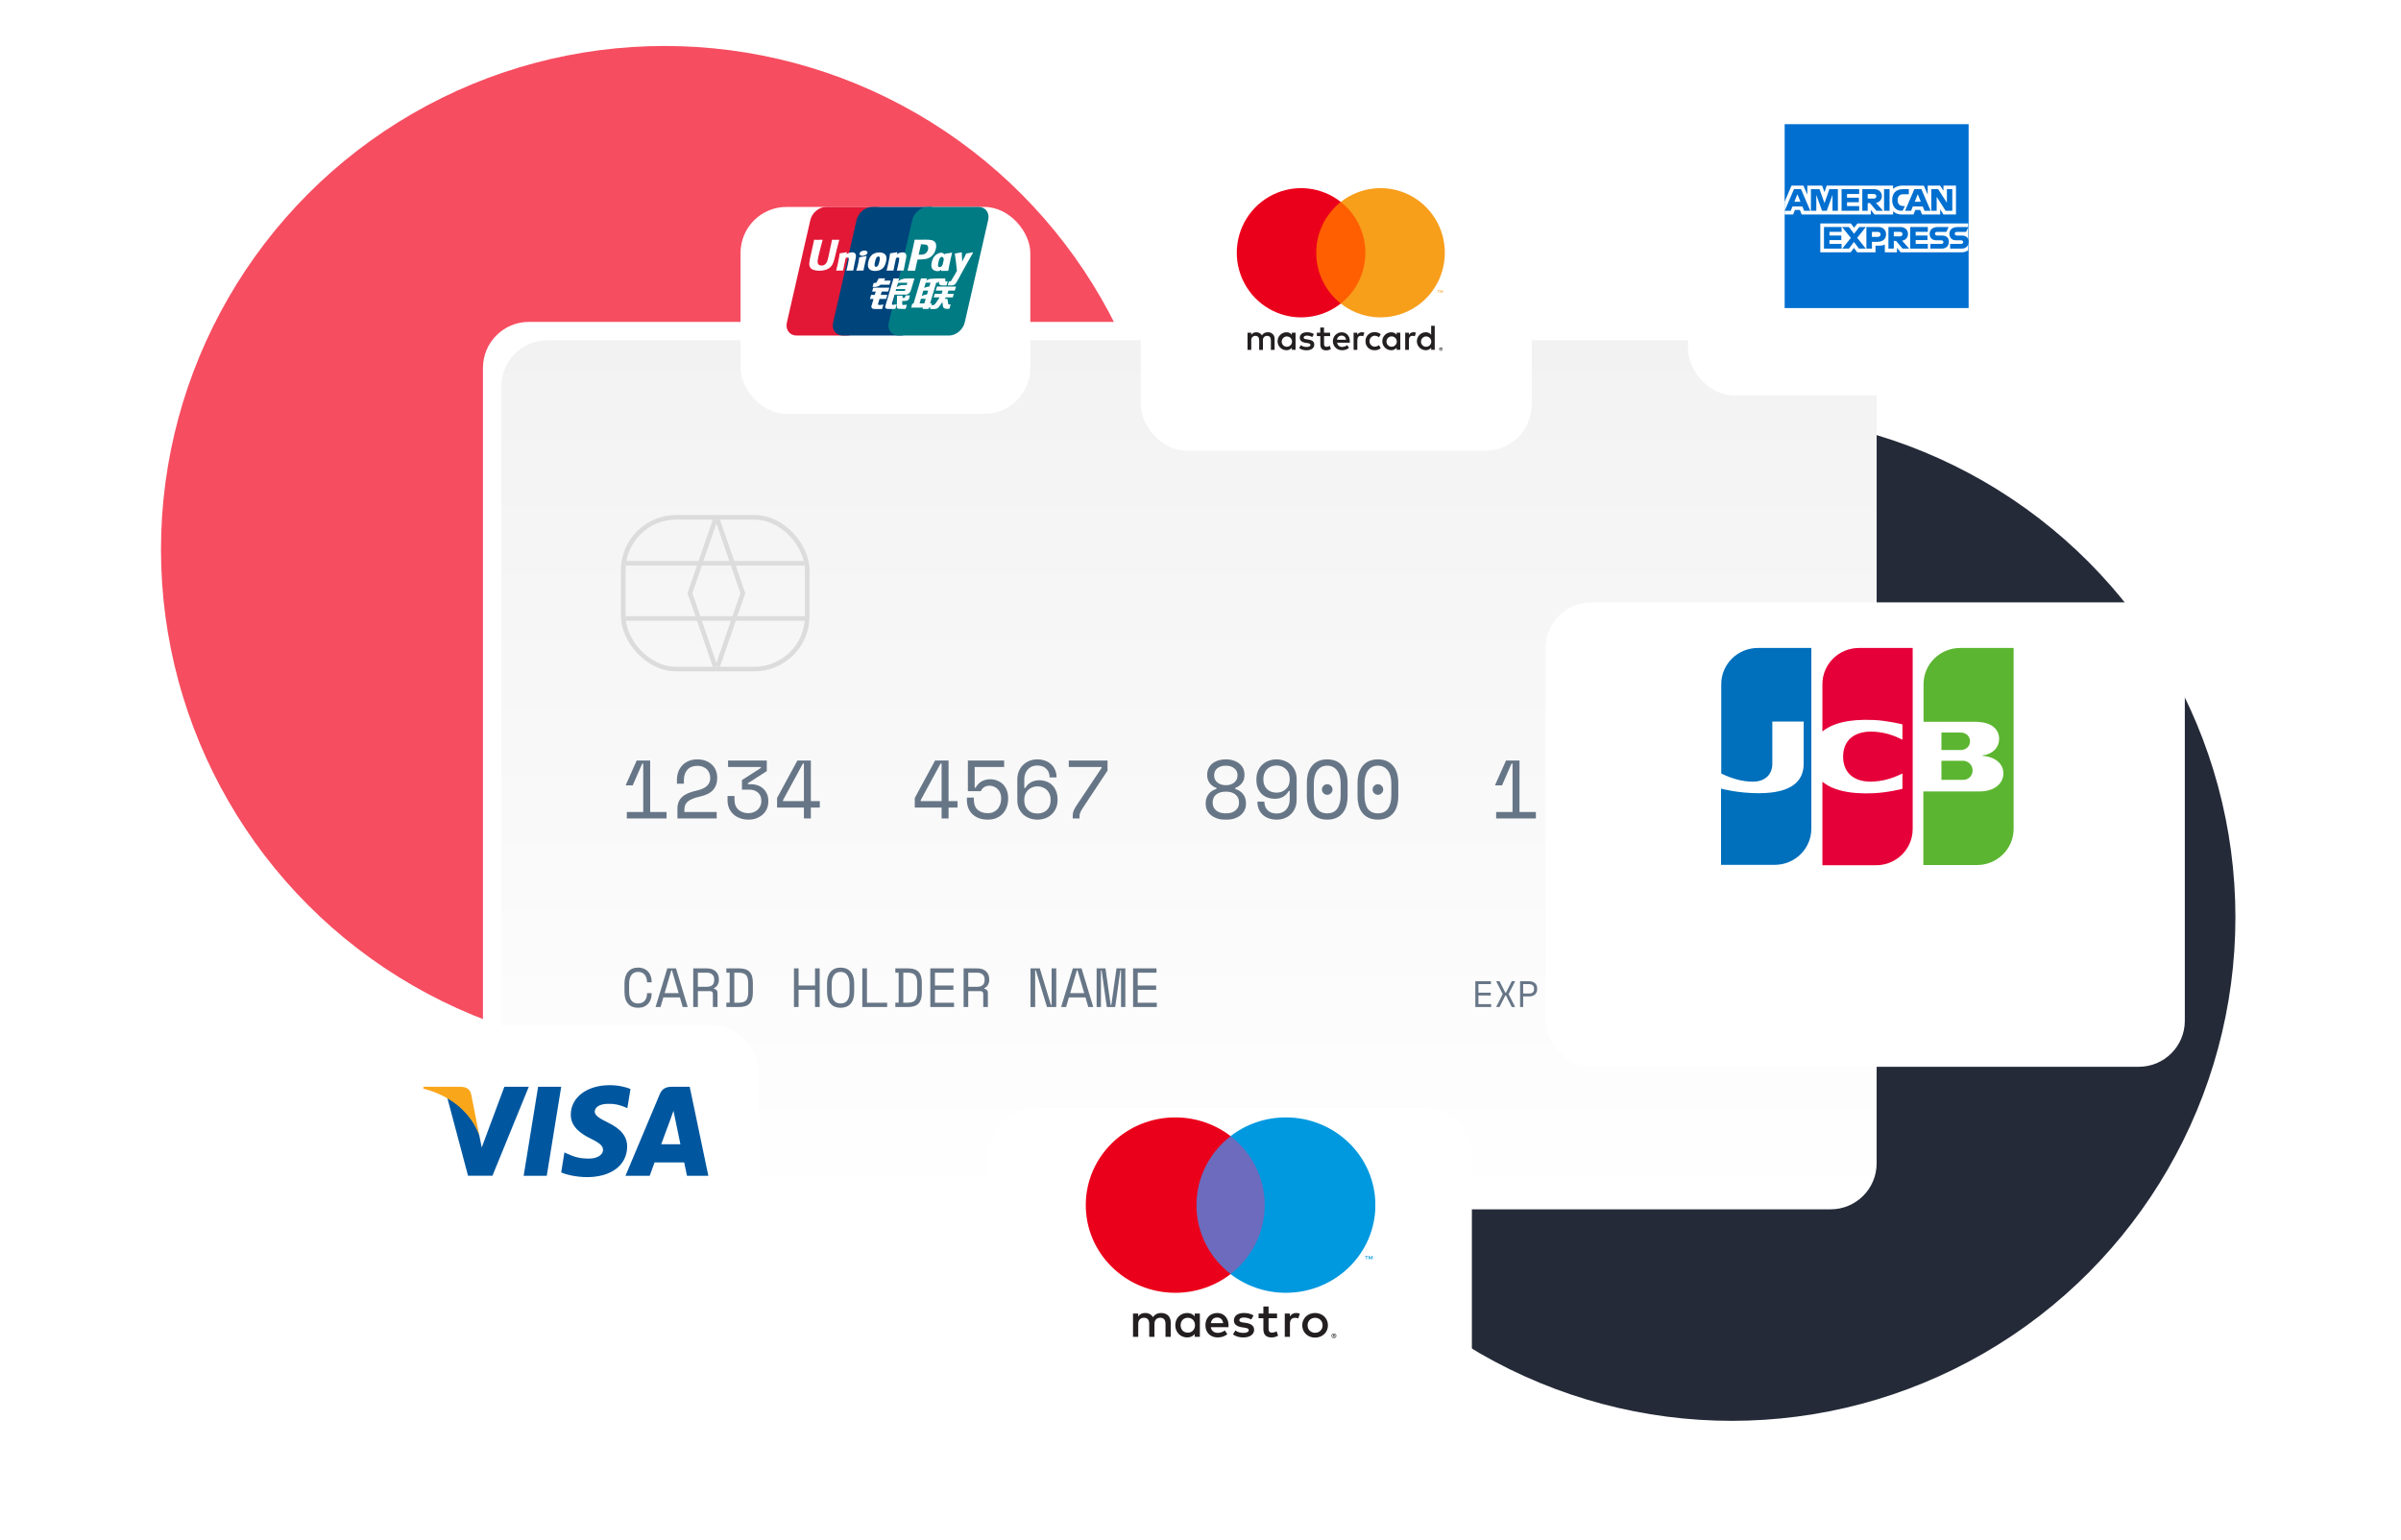 <svg width="522" height="335" viewBox="0 0 522 335" fill="none" xmlns="http://www.w3.org/2000/svg">
<circle cx="144.5" cy="119.5" r="109.5" fill="#F64D60"/>
<circle cx="376.5" cy="199.5" r="109.5" fill="#242A38"/>
<g filter="url(#filter0_d_396_86733)">
<rect x="105" y="49" width="299" height="189" rx="10" fill="white"/>
</g>
<g filter="url(#filter1_d_396_86733)">
<rect x="109" y="53" width="299" height="189" rx="10" fill="url(#paint0_linear_396_86733)"/>
</g>
<path d="M139.842 176.596V166.066H139.626L137.556 170.8H136.062V170.692L138.42 165.4H141.354V176.596H144.918V178H136.278V176.596H139.842ZM155.813 176.596V178H147.281V175.84C147.281 175.264 147.377 174.766 147.569 174.346C147.761 173.914 148.031 173.548 148.379 173.248C148.739 172.936 149.171 172.678 149.675 172.474C150.179 172.27 150.749 172.096 151.385 171.952C152.453 171.712 153.221 171.37 153.689 170.926C154.169 170.482 154.409 169.936 154.409 169.288V169.18C154.409 168.856 154.355 168.538 154.247 168.226C154.139 167.914 153.971 167.632 153.743 167.38C153.515 167.128 153.221 166.93 152.861 166.786C152.513 166.63 152.093 166.552 151.601 166.552C150.677 166.552 149.957 166.834 149.441 167.398C148.937 167.962 148.685 168.712 148.685 169.648V170.44H147.173V169.54C147.173 168.964 147.269 168.412 147.461 167.884C147.653 167.356 147.935 166.888 148.307 166.48C148.679 166.072 149.141 165.748 149.693 165.508C150.245 165.268 150.881 165.148 151.601 165.148C152.333 165.148 152.969 165.262 153.509 165.49C154.049 165.706 154.499 166 154.859 166.372C155.219 166.732 155.483 167.146 155.651 167.614C155.831 168.07 155.921 168.538 155.921 169.018V169.342C155.921 170.302 155.621 171.124 155.021 171.808C154.421 172.48 153.461 172.96 152.141 173.248C150.989 173.5 150.143 173.836 149.603 174.256C149.063 174.664 148.793 175.264 148.793 176.056V176.596H155.813ZM161.309 171.736V169.648L165.413 167.02V166.804H158.285V165.4H166.709V167.704L162.605 170.332V170.548H163.325C163.805 170.548 164.267 170.626 164.711 170.782C165.155 170.938 165.545 171.166 165.881 171.466C166.229 171.766 166.505 172.138 166.709 172.582C166.925 173.014 167.033 173.518 167.033 174.094V174.418C167.033 174.958 166.925 175.462 166.709 175.93C166.493 176.398 166.193 176.806 165.809 177.154C165.425 177.49 164.969 177.76 164.441 177.964C163.925 178.156 163.361 178.252 162.749 178.252C162.041 178.252 161.405 178.144 160.841 177.928C160.277 177.712 159.797 177.418 159.401 177.046C159.005 176.662 158.699 176.218 158.483 175.714C158.279 175.198 158.177 174.652 158.177 174.076V173.104H159.689V173.968C159.689 174.424 159.761 174.832 159.905 175.192C160.061 175.54 160.271 175.84 160.535 176.092C160.811 176.332 161.135 176.518 161.507 176.65C161.879 176.782 162.281 176.848 162.713 176.848C163.109 176.848 163.475 176.782 163.811 176.65C164.159 176.518 164.459 176.338 164.711 176.11C164.963 175.87 165.161 175.594 165.305 175.282C165.449 174.958 165.521 174.616 165.521 174.256V174.148C165.521 173.392 165.281 172.804 164.801 172.384C164.321 171.952 163.721 171.736 163.001 171.736H161.309ZM173.356 165.4H176.29V174.22H178.234V175.624H176.29V178H174.778V175.624H168.946V173.536L173.356 165.4ZM170.242 174.004V174.22H174.778V166.048H174.562L170.242 174.004Z" fill="#677687"/>
<path d="M203.292 165.4H206.226V174.22H208.17V175.624H206.226V178H204.714V175.624H198.882V173.536L203.292 165.4ZM200.178 174.004V174.22H204.714V166.048H204.498L200.178 174.004ZM210.425 172.06V165.4H218.309V166.804H211.901V171.304H212.117C212.237 171.064 212.393 170.836 212.585 170.62C212.777 170.392 212.999 170.194 213.251 170.026C213.515 169.858 213.809 169.726 214.133 169.63C214.457 169.522 214.817 169.468 215.213 169.468C215.789 169.468 216.317 169.564 216.797 169.756C217.289 169.948 217.709 170.218 218.057 170.566C218.405 170.914 218.675 171.334 218.867 171.826C219.071 172.318 219.173 172.864 219.173 173.464V173.788C219.173 174.388 219.077 174.958 218.885 175.498C218.693 176.026 218.411 176.5 218.039 176.92C217.667 177.328 217.205 177.652 216.653 177.892C216.101 178.132 215.465 178.252 214.745 178.252C214.013 178.252 213.365 178.144 212.801 177.928C212.237 177.712 211.763 177.412 211.379 177.028C210.995 176.644 210.701 176.194 210.497 175.678C210.305 175.15 210.209 174.58 210.209 173.968V173.464H211.721V173.86C211.721 174.856 211.997 175.606 212.549 176.11C213.113 176.602 213.845 176.848 214.745 176.848C215.225 176.848 215.645 176.764 216.005 176.596C216.377 176.416 216.683 176.182 216.923 175.894C217.175 175.594 217.361 175.252 217.481 174.868C217.601 174.472 217.661 174.064 217.661 173.644V173.536C217.661 173.164 217.595 172.816 217.463 172.492C217.343 172.168 217.169 171.886 216.941 171.646C216.725 171.406 216.455 171.22 216.131 171.088C215.819 170.944 215.477 170.872 215.105 170.872C214.853 170.872 214.619 170.908 214.403 170.98C214.199 171.052 214.019 171.148 213.863 171.268C213.707 171.376 213.575 171.502 213.467 171.646C213.371 171.79 213.305 171.928 213.269 172.06H210.425ZM228.197 169.072C228.197 168.292 227.957 167.668 227.477 167.2C226.997 166.72 226.331 166.48 225.479 166.48C225.071 166.48 224.693 166.552 224.345 166.696C224.009 166.84 223.715 167.05 223.463 167.326C223.223 167.59 223.031 167.908 222.887 168.28C222.755 168.652 222.689 169.06 222.689 169.504V171.376H222.905C223.193 170.848 223.601 170.434 224.129 170.134C224.669 169.834 225.269 169.684 225.929 169.684C226.505 169.684 227.039 169.78 227.531 169.972C228.023 170.152 228.443 170.422 228.791 170.782C229.151 171.142 229.427 171.58 229.619 172.096C229.823 172.6 229.925 173.176 229.925 173.824V174.04C229.925 174.664 229.811 175.234 229.583 175.75C229.367 176.266 229.061 176.71 228.665 177.082C228.281 177.454 227.819 177.742 227.279 177.946C226.751 178.15 226.175 178.252 225.551 178.252C224.927 178.252 224.345 178.15 223.805 177.946C223.277 177.742 222.815 177.46 222.419 177.1C222.035 176.728 221.729 176.29 221.501 175.786C221.285 175.27 221.177 174.706 221.177 174.094V169.504C221.177 168.844 221.291 168.244 221.519 167.704C221.747 167.164 222.059 166.708 222.455 166.336C222.851 165.952 223.307 165.658 223.823 165.454C224.351 165.25 224.915 165.148 225.515 165.148C226.115 165.148 226.673 165.238 227.189 165.418C227.705 165.598 228.149 165.862 228.521 166.21C228.893 166.546 229.181 166.96 229.385 167.452C229.601 167.932 229.709 168.472 229.709 169.072H228.197ZM225.551 176.92C225.983 176.92 226.373 176.854 226.721 176.722C227.081 176.578 227.387 176.38 227.639 176.128C227.891 175.876 228.083 175.576 228.215 175.228C228.347 174.88 228.413 174.496 228.413 174.076V173.86C228.413 173.44 228.341 173.056 228.197 172.708C228.053 172.36 227.855 172.06 227.603 171.808C227.351 171.556 227.045 171.364 226.685 171.232C226.337 171.088 225.959 171.016 225.551 171.016C225.143 171.016 224.765 171.088 224.417 171.232C224.069 171.376 223.763 171.574 223.499 171.826C223.247 172.078 223.049 172.372 222.905 172.708C222.761 173.044 222.689 173.404 222.689 173.788V174.13C222.689 174.526 222.755 174.898 222.887 175.246C223.019 175.582 223.211 175.876 223.463 176.128C223.715 176.38 224.015 176.578 224.363 176.722C224.723 176.854 225.119 176.92 225.551 176.92ZM232.36 165.4H240.784V167.596L235.474 175.624C235.222 176.008 235.03 176.338 234.898 176.614C234.766 176.89 234.7 177.172 234.7 177.46V178H233.224V177.352C233.224 177.136 233.242 176.932 233.278 176.74C233.326 176.548 233.392 176.356 233.476 176.164C233.572 175.96 233.686 175.75 233.818 175.534C233.962 175.306 234.13 175.048 234.322 174.76L239.488 167.02V166.804H232.36V165.4Z" fill="#677687"/>
<path d="M266.346 178.252C265.71 178.252 265.134 178.168 264.618 178C264.102 177.82 263.658 177.58 263.286 177.28C262.914 176.968 262.626 176.608 262.422 176.2C262.23 175.78 262.134 175.324 262.134 174.832V174.616C262.134 174.184 262.2 173.8 262.332 173.464C262.464 173.128 262.638 172.834 262.854 172.582C263.07 172.33 263.316 172.12 263.592 171.952C263.88 171.784 264.174 171.658 264.474 171.574V171.358C264.198 171.274 263.94 171.148 263.7 170.98C263.46 170.812 263.244 170.614 263.052 170.386C262.872 170.158 262.728 169.9 262.62 169.612C262.512 169.312 262.458 168.988 262.458 168.64V168.424C262.458 167.944 262.554 167.506 262.746 167.11C262.938 166.702 263.208 166.354 263.556 166.066C263.916 165.778 264.336 165.556 264.816 165.4C265.308 165.232 265.854 165.148 266.454 165.148H266.562C267.15 165.148 267.69 165.232 268.182 165.4C268.674 165.556 269.094 165.778 269.442 166.066C269.802 166.354 270.078 166.702 270.27 167.11C270.462 167.506 270.558 167.944 270.558 168.424V168.64C270.558 168.988 270.504 169.312 270.396 169.612C270.288 169.9 270.138 170.158 269.946 170.386C269.766 170.614 269.55 170.812 269.298 170.98C269.058 171.148 268.806 171.274 268.542 171.358V171.574C268.842 171.658 269.13 171.784 269.406 171.952C269.694 172.12 269.946 172.33 270.162 172.582C270.378 172.834 270.552 173.128 270.684 173.464C270.816 173.8 270.882 174.184 270.882 174.616V174.832C270.882 175.324 270.78 175.78 270.576 176.2C270.384 176.608 270.102 176.968 269.73 177.28C269.358 177.58 268.914 177.82 268.398 178C267.882 178.168 267.306 178.252 266.67 178.252H266.346ZM266.616 176.884C267.432 176.884 268.092 176.674 268.596 176.254C269.112 175.834 269.37 175.288 269.37 174.616V174.508C269.37 173.764 269.106 173.188 268.578 172.78C268.062 172.372 267.39 172.168 266.562 172.168H266.454C265.626 172.168 264.948 172.372 264.42 172.78C263.904 173.188 263.646 173.764 263.646 174.508V174.616C263.646 175.288 263.898 175.834 264.402 176.254C264.918 176.674 265.584 176.884 266.4 176.884H266.616ZM266.508 170.764C267.264 170.764 267.876 170.566 268.344 170.17C268.812 169.774 269.046 169.276 269.046 168.676V168.568C269.046 167.956 268.812 167.464 268.344 167.092C267.888 166.708 267.276 166.516 266.508 166.516C265.74 166.516 265.122 166.708 264.654 167.092C264.198 167.464 263.97 167.956 263.97 168.568V168.676C263.97 169.276 264.204 169.774 264.672 170.17C265.14 170.566 265.752 170.764 266.508 170.764ZM274.883 174.328C274.883 175.108 275.123 175.738 275.603 176.218C276.083 176.686 276.749 176.92 277.601 176.92C278.009 176.92 278.381 176.848 278.717 176.704C279.065 176.56 279.359 176.356 279.599 176.092C279.851 175.816 280.043 175.498 280.175 175.138C280.319 174.766 280.391 174.352 280.391 173.896V172.024H280.175C279.899 172.552 279.503 172.966 278.987 173.266C278.471 173.566 277.871 173.716 277.187 173.716C276.599 173.716 276.059 173.626 275.567 173.446C275.075 173.266 274.649 173.002 274.289 172.654C273.929 172.294 273.647 171.862 273.443 171.358C273.251 170.854 273.155 170.278 273.155 169.63V169.414C273.155 168.79 273.263 168.22 273.479 167.704C273.695 167.176 273.995 166.726 274.379 166.354C274.775 165.97 275.237 165.676 275.765 165.472C276.305 165.256 276.893 165.148 277.529 165.148C278.165 165.148 278.747 165.256 279.275 165.472C279.815 165.676 280.277 165.964 280.661 166.336C281.057 166.708 281.363 167.152 281.579 167.668C281.795 168.184 281.903 168.748 281.903 169.36V173.896C281.903 174.568 281.789 175.174 281.561 175.714C281.345 176.242 281.039 176.698 280.643 177.082C280.259 177.454 279.803 177.742 279.275 177.946C278.747 178.15 278.177 178.252 277.565 178.252C276.953 178.252 276.389 178.162 275.873 177.982C275.357 177.802 274.913 177.544 274.541 177.208C274.169 176.86 273.881 176.446 273.677 175.966C273.473 175.474 273.371 174.928 273.371 174.328H274.883ZM277.529 166.48C277.097 166.48 276.701 166.552 276.341 166.696C275.993 166.84 275.693 167.044 275.441 167.308C275.189 167.572 274.997 167.884 274.865 168.244C274.733 168.592 274.667 168.97 274.667 169.378V169.594C274.667 170.014 274.739 170.398 274.883 170.746C275.027 171.082 275.225 171.376 275.477 171.628C275.729 171.868 276.029 172.054 276.377 172.186C276.725 172.318 277.109 172.384 277.529 172.384C277.937 172.384 278.315 172.318 278.663 172.186C279.011 172.042 279.311 171.85 279.563 171.61C279.827 171.37 280.031 171.082 280.175 170.746C280.319 170.41 280.391 170.05 280.391 169.666V169.324C280.391 168.928 280.325 168.556 280.193 168.208C280.061 167.86 279.869 167.56 279.617 167.308C279.365 167.044 279.059 166.84 278.699 166.696C278.351 166.552 277.961 166.48 277.529 166.48ZM284.123 170.296C284.123 168.664 284.513 167.398 285.293 166.498C286.073 165.598 287.159 165.148 288.551 165.148C289.943 165.148 291.029 165.598 291.809 166.498C292.589 167.398 292.979 168.664 292.979 170.296V173.104C292.979 174.784 292.589 176.062 291.809 176.938C291.029 177.814 289.943 178.252 288.551 178.252C287.159 178.252 286.073 177.814 285.293 176.938C284.513 176.062 284.123 174.784 284.123 173.104V170.296ZM288.551 176.884C289.523 176.884 290.249 176.548 290.729 175.876C291.221 175.192 291.467 174.232 291.467 172.996V170.404C291.467 169.828 291.407 169.306 291.287 168.838C291.167 168.358 290.981 167.95 290.729 167.614C290.489 167.266 290.183 166.996 289.811 166.804C289.451 166.612 289.031 166.516 288.551 166.516C288.059 166.516 287.633 166.612 287.273 166.804C286.913 166.996 286.607 167.266 286.355 167.614C286.115 167.95 285.935 168.358 285.815 168.838C285.695 169.306 285.635 169.828 285.635 170.404V172.996C285.635 174.232 285.875 175.192 286.355 175.876C286.847 176.548 287.579 176.884 288.551 176.884ZM287.399 171.7C287.399 171.388 287.513 171.118 287.741 170.89C287.969 170.662 288.239 170.548 288.551 170.548C288.863 170.548 289.133 170.662 289.361 170.89C289.589 171.118 289.703 171.388 289.703 171.7C289.703 172.012 289.589 172.282 289.361 172.51C289.133 172.738 288.863 172.852 288.551 172.852C288.239 172.852 287.969 172.738 287.741 172.51C287.513 172.282 287.399 172.012 287.399 171.7ZM295.144 170.296C295.144 168.664 295.534 167.398 296.314 166.498C297.094 165.598 298.18 165.148 299.572 165.148C300.964 165.148 302.05 165.598 302.83 166.498C303.61 167.398 304 168.664 304 170.296V173.104C304 174.784 303.61 176.062 302.83 176.938C302.05 177.814 300.964 178.252 299.572 178.252C298.18 178.252 297.094 177.814 296.314 176.938C295.534 176.062 295.144 174.784 295.144 173.104V170.296ZM299.572 176.884C300.544 176.884 301.27 176.548 301.75 175.876C302.242 175.192 302.488 174.232 302.488 172.996V170.404C302.488 169.828 302.428 169.306 302.308 168.838C302.188 168.358 302.002 167.95 301.75 167.614C301.51 167.266 301.204 166.996 300.832 166.804C300.472 166.612 300.052 166.516 299.572 166.516C299.08 166.516 298.654 166.612 298.294 166.804C297.934 166.996 297.628 167.266 297.376 167.614C297.136 167.95 296.956 168.358 296.836 168.838C296.716 169.306 296.656 169.828 296.656 170.404V172.996C296.656 174.232 296.896 175.192 297.376 175.876C297.868 176.548 298.6 176.884 299.572 176.884ZM298.42 171.7C298.42 171.388 298.534 171.118 298.762 170.89C298.99 170.662 299.26 170.548 299.572 170.548C299.884 170.548 300.154 170.662 300.382 170.89C300.61 171.118 300.724 171.388 300.724 171.7C300.724 172.012 300.61 172.282 300.382 172.51C300.154 172.738 299.884 172.852 299.572 172.852C299.26 172.852 298.99 172.738 298.762 172.51C298.534 172.282 298.42 172.012 298.42 171.7Z" fill="#677687"/>
<path d="M328.842 176.596V166.066H328.626L326.556 170.8H325.062V170.692L327.42 165.4H330.354V176.596H333.918V178H325.278V176.596H328.842ZM344.813 176.596V178H336.281V175.84C336.281 175.264 336.377 174.766 336.569 174.346C336.761 173.914 337.031 173.548 337.379 173.248C337.739 172.936 338.171 172.678 338.675 172.474C339.179 172.27 339.749 172.096 340.385 171.952C341.453 171.712 342.221 171.37 342.689 170.926C343.169 170.482 343.409 169.936 343.409 169.288V169.18C343.409 168.856 343.355 168.538 343.247 168.226C343.139 167.914 342.971 167.632 342.743 167.38C342.515 167.128 342.221 166.93 341.861 166.786C341.513 166.63 341.093 166.552 340.601 166.552C339.677 166.552 338.957 166.834 338.441 167.398C337.937 167.962 337.685 168.712 337.685 169.648V170.44H336.173V169.54C336.173 168.964 336.269 168.412 336.461 167.884C336.653 167.356 336.935 166.888 337.307 166.48C337.679 166.072 338.141 165.748 338.693 165.508C339.245 165.268 339.881 165.148 340.601 165.148C341.333 165.148 341.969 165.262 342.509 165.49C343.049 165.706 343.499 166 343.859 166.372C344.219 166.732 344.483 167.146 344.651 167.614C344.831 168.07 344.921 168.538 344.921 169.018V169.342C344.921 170.302 344.621 171.124 344.021 171.808C343.421 172.48 342.461 172.96 341.141 173.248C339.989 173.5 339.143 173.836 338.603 174.256C338.063 174.664 337.793 175.264 337.793 176.056V176.596H344.813ZM350.309 171.736V169.648L354.413 167.02V166.804H347.285V165.4H355.709V167.704L351.605 170.332V170.548H352.325C352.805 170.548 353.267 170.626 353.711 170.782C354.155 170.938 354.545 171.166 354.881 171.466C355.229 171.766 355.505 172.138 355.709 172.582C355.925 173.014 356.033 173.518 356.033 174.094V174.418C356.033 174.958 355.925 175.462 355.709 175.93C355.493 176.398 355.193 176.806 354.809 177.154C354.425 177.49 353.969 177.76 353.441 177.964C352.925 178.156 352.361 178.252 351.749 178.252C351.041 178.252 350.405 178.144 349.841 177.928C349.277 177.712 348.797 177.418 348.401 177.046C348.005 176.662 347.699 176.218 347.483 175.714C347.279 175.198 347.177 174.652 347.177 174.076V173.104H348.689V173.968C348.689 174.424 348.761 174.832 348.905 175.192C349.061 175.54 349.271 175.84 349.535 176.092C349.811 176.332 350.135 176.518 350.507 176.65C350.879 176.782 351.281 176.848 351.713 176.848C352.109 176.848 352.475 176.782 352.811 176.65C353.159 176.518 353.459 176.338 353.711 176.11C353.963 175.87 354.161 175.594 354.305 175.282C354.449 174.958 354.521 174.616 354.521 174.256V174.148C354.521 173.392 354.281 172.804 353.801 172.384C353.321 171.952 352.721 171.736 352.001 171.736H350.309ZM362.356 165.4H365.29V174.22H367.234V175.624H365.29V178H363.778V175.624H357.946V173.536L362.356 165.4ZM359.242 174.004V174.22H363.778V166.048H363.562L359.242 174.004Z" fill="#677687"/>
<path d="M138.72 218.232C139.064 218.232 139.356 218.176 139.596 218.064C139.844 217.944 140.044 217.788 140.196 217.596C140.356 217.396 140.472 217.172 140.544 216.924C140.624 216.668 140.664 216.4 140.664 216.12V215.976H141.672V216.12C141.672 216.544 141.608 216.944 141.48 217.32C141.352 217.688 141.164 218.012 140.916 218.292C140.668 218.564 140.36 218.78 139.992 218.94C139.624 219.092 139.2 219.168 138.72 219.168C137.792 219.168 137.068 218.876 136.548 218.292C136.028 217.708 135.768 216.856 135.768 215.736V213.864C135.768 212.776 136.028 211.932 136.548 211.332C137.068 210.732 137.792 210.432 138.72 210.432C139.2 210.432 139.624 210.512 139.992 210.672C140.36 210.824 140.668 211.04 140.916 211.32C141.164 211.592 141.352 211.916 141.48 212.292C141.608 212.66 141.672 213.056 141.672 213.48V213.624H140.664V213.48C140.656 213.208 140.612 212.944 140.532 212.688C140.46 212.432 140.344 212.208 140.184 212.016C140.032 211.816 139.836 211.66 139.596 211.548C139.356 211.428 139.064 211.368 138.72 211.368C138.072 211.368 137.584 211.604 137.256 212.076C136.936 212.548 136.776 213.168 136.776 213.936V215.664C136.776 216.488 136.936 217.124 137.256 217.572C137.584 218.012 138.072 218.232 138.72 218.232ZM147.82 216.912H144.22L143.608 219H142.528L145.072 210.6H146.968L149.512 219H148.432L147.82 216.912ZM145.948 211.032L144.496 215.976H147.544L146.092 211.032H145.948ZM155.995 219H154.987V216.192C154.987 215.984 154.939 215.824 154.843 215.712C154.747 215.6 154.579 215.544 154.339 215.544H151.723V219H150.715V210.6H153.715C154.147 210.6 154.523 210.664 154.843 210.792C155.163 210.912 155.427 211.076 155.635 211.284C155.851 211.492 156.011 211.736 156.115 212.016C156.227 212.288 156.283 212.576 156.283 212.88V213.24C156.283 213.552 156.195 213.864 156.019 214.176C155.851 214.488 155.587 214.728 155.227 214.896V215.04C155.467 215.08 155.655 215.176 155.791 215.328C155.927 215.48 155.995 215.696 155.995 215.976V219ZM151.723 214.608H153.595C154.163 214.608 154.583 214.488 154.855 214.248C155.135 214 155.275 213.64 155.275 213.168V212.952C155.275 212.528 155.135 212.188 154.855 211.932C154.583 211.668 154.163 211.536 153.595 211.536H151.723V214.608ZM157.919 210.6H160.679C161.719 210.6 162.479 210.848 162.959 211.344C163.439 211.84 163.679 212.632 163.679 213.72V215.88C163.679 216.968 163.439 217.76 162.959 218.256C162.479 218.752 161.719 219 160.679 219H157.919V218.052H158.639V211.536H157.919V210.6ZM160.535 218.064C160.903 218.064 161.219 218.028 161.483 217.956C161.755 217.884 161.979 217.764 162.155 217.596C162.331 217.42 162.459 217.188 162.539 216.9C162.627 216.612 162.671 216.248 162.671 215.808V213.792C162.671 213.352 162.627 212.988 162.539 212.7C162.459 212.412 162.331 212.184 162.155 212.016C161.979 211.84 161.755 211.716 161.483 211.644C161.219 211.572 160.903 211.536 160.535 211.536H159.647V218.064H160.535ZM172.614 210.6H173.622V214.32H177.198V210.6H178.206V219H177.198V215.256H173.622V219H172.614V210.6ZM179.806 213.864C179.806 212.776 180.066 211.932 180.586 211.332C181.106 210.732 181.83 210.432 182.758 210.432C183.686 210.432 184.41 210.732 184.93 211.332C185.45 211.932 185.71 212.776 185.71 213.864V215.736C185.71 216.856 185.45 217.708 184.93 218.292C184.41 218.876 183.686 219.168 182.758 219.168C181.83 219.168 181.106 218.876 180.586 218.292C180.066 217.708 179.806 216.856 179.806 215.736V213.864ZM182.758 218.232C183.406 218.232 183.89 218.012 184.21 217.572C184.538 217.124 184.702 216.488 184.702 215.664V213.936C184.702 213.168 184.538 212.548 184.21 212.076C183.89 211.604 183.406 211.368 182.758 211.368C182.11 211.368 181.622 211.604 181.294 212.076C180.974 212.548 180.814 213.168 180.814 213.936V215.664C180.814 216.488 180.974 217.124 181.294 217.572C181.622 218.012 182.11 218.232 182.758 218.232ZM187.478 210.6H188.486V218.064H192.878V219H187.478V210.6ZM194.657 210.6H197.417C198.457 210.6 199.217 210.848 199.697 211.344C200.177 211.84 200.417 212.632 200.417 213.72V215.88C200.417 216.968 200.177 217.76 199.697 218.256C199.217 218.752 198.457 219 197.417 219H194.657V218.052H195.377V211.536H194.657V210.6ZM197.273 218.064C197.641 218.064 197.957 218.028 198.221 217.956C198.493 217.884 198.717 217.764 198.893 217.596C199.069 217.42 199.197 217.188 199.277 216.9C199.365 216.612 199.409 216.248 199.409 215.808V213.792C199.409 213.352 199.365 212.988 199.277 212.7C199.197 212.412 199.069 212.184 198.893 212.016C198.717 211.84 198.493 211.716 198.221 211.644C197.957 211.572 197.641 211.536 197.273 211.536H196.385V218.064H197.273ZM202.257 210.6H207.345V211.536H203.265V214.32H207.273V215.256H203.265V218.064H207.417V219H202.257V210.6ZM214.777 219H213.769V216.192C213.769 215.984 213.721 215.824 213.625 215.712C213.529 215.6 213.361 215.544 213.121 215.544H210.505V219H209.497V210.6H212.497C212.929 210.6 213.305 210.664 213.625 210.792C213.945 210.912 214.209 211.076 214.417 211.284C214.633 211.492 214.793 211.736 214.897 212.016C215.009 212.288 215.065 212.576 215.065 212.88V213.24C215.065 213.552 214.977 213.864 214.801 214.176C214.633 214.488 214.369 214.728 214.009 214.896V215.04C214.249 215.08 214.437 215.176 214.573 215.328C214.709 215.48 214.777 215.696 214.777 215.976V219ZM210.505 214.608H212.377C212.945 214.608 213.365 214.488 213.637 214.248C213.917 214 214.057 213.64 214.057 213.168V212.952C214.057 212.528 213.917 212.188 213.637 211.932C213.365 211.668 212.945 211.536 212.377 211.536H210.505V214.608ZM228.488 218.568H228.632V210.6H229.64V219H227.624L225.2 211.032H225.056V219H224.048V210.6H226.064L228.488 218.568ZM235.992 216.912H232.392L231.78 219H230.7L233.244 210.6H235.14L237.684 219H236.604L235.992 216.912ZM234.12 211.032L232.668 215.976H235.716L234.264 211.032H234.12ZM238.419 210.6H240.339L241.467 218.568H241.611L242.739 210.6H244.659V219H243.723V211.032H243.579L242.451 219H240.627L239.499 211.032H239.355V219H238.419V210.6ZM246.343 210.6H251.431V211.536H247.351V214.32H251.359V215.256H247.351V218.064H251.503V219H246.343V210.6Z" fill="#677687"/>
<path d="M347.228 218.064V211.044H347.084L345.704 214.2H344.708V214.128L346.28 210.6H348.236V218.064H350.612V219H344.852V218.064H347.228ZM357.876 218.064V219H352.188V217.56C352.188 217.176 352.252 216.844 352.38 216.564C352.508 216.276 352.688 216.032 352.92 215.832C353.16 215.624 353.448 215.452 353.784 215.316C354.12 215.18 354.5 215.064 354.924 214.968C355.636 214.808 356.148 214.58 356.46 214.284C356.78 213.988 356.94 213.624 356.94 213.192V213.12C356.94 212.904 356.904 212.692 356.832 212.484C356.76 212.276 356.648 212.088 356.496 211.92C356.344 211.752 356.148 211.62 355.908 211.524C355.676 211.42 355.396 211.368 355.068 211.368C354.452 211.368 353.972 211.556 353.628 211.932C353.292 212.308 353.124 212.808 353.124 213.432V213.96H352.116V213.36C352.116 212.976 352.18 212.608 352.308 212.256C352.436 211.904 352.624 211.592 352.872 211.32C353.12 211.048 353.428 210.832 353.796 210.672C354.164 210.512 354.588 210.432 355.068 210.432C355.556 210.432 355.98 210.508 356.34 210.66C356.7 210.804 357 211 357.24 211.248C357.48 211.488 357.656 211.764 357.768 212.076C357.888 212.38 357.948 212.692 357.948 213.012V213.228C357.948 213.868 357.748 214.416 357.348 214.872C356.948 215.32 356.308 215.64 355.428 215.832C354.66 216 354.096 216.224 353.736 216.504C353.376 216.776 353.196 217.176 353.196 217.704V218.064H357.876ZM363.699 209.328L364.539 209.592L361.047 220.272L360.195 220.008L363.699 209.328ZM372.571 218.064V219H366.883V217.56C366.883 217.176 366.947 216.844 367.075 216.564C367.203 216.276 367.383 216.032 367.615 215.832C367.855 215.624 368.143 215.452 368.479 215.316C368.815 215.18 369.195 215.064 369.619 214.968C370.331 214.808 370.843 214.58 371.155 214.284C371.475 213.988 371.635 213.624 371.635 213.192V213.12C371.635 212.904 371.599 212.692 371.527 212.484C371.455 212.276 371.343 212.088 371.191 211.92C371.039 211.752 370.843 211.62 370.603 211.524C370.371 211.42 370.091 211.368 369.763 211.368C369.147 211.368 368.667 211.556 368.323 211.932C367.987 212.308 367.819 212.808 367.819 213.432V213.96H366.811V213.36C366.811 212.976 366.875 212.608 367.003 212.256C367.131 211.904 367.319 211.592 367.567 211.32C367.815 211.048 368.123 210.832 368.491 210.672C368.859 210.512 369.283 210.432 369.763 210.432C370.251 210.432 370.675 210.508 371.035 210.66C371.395 210.804 371.695 211 371.935 211.248C372.175 211.488 372.351 211.764 372.463 212.076C372.583 212.38 372.643 212.692 372.643 213.012V213.228C372.643 213.868 372.443 214.416 372.043 214.872C371.643 215.32 371.003 215.64 370.123 215.832C369.355 216 368.791 216.224 368.431 216.504C368.071 216.776 367.891 217.176 367.891 217.704V218.064H372.571ZM374.327 215.04V210.6H379.583V211.536H375.311V214.536H375.455C375.535 214.376 375.639 214.224 375.767 214.08C375.895 213.928 376.043 213.796 376.211 213.684C376.387 213.572 376.583 213.484 376.799 213.42C377.015 213.348 377.255 213.312 377.519 213.312C377.903 213.312 378.255 213.376 378.575 213.504C378.903 213.632 379.183 213.812 379.415 214.044C379.647 214.276 379.827 214.556 379.955 214.884C380.091 215.212 380.159 215.576 380.159 215.976V216.192C380.159 216.592 380.095 216.972 379.967 217.332C379.839 217.684 379.651 218 379.403 218.28C379.155 218.552 378.847 218.768 378.479 218.928C378.111 219.088 377.687 219.168 377.207 219.168C376.719 219.168 376.287 219.096 375.911 218.952C375.535 218.808 375.219 218.608 374.963 218.352C374.707 218.096 374.511 217.796 374.375 217.452C374.247 217.1 374.183 216.72 374.183 216.312V215.976H375.191V216.24C375.191 216.904 375.375 217.404 375.743 217.74C376.119 218.068 376.607 218.232 377.207 218.232C377.527 218.232 377.807 218.176 378.047 218.064C378.295 217.944 378.499 217.788 378.659 217.596C378.827 217.396 378.951 217.168 379.031 216.912C379.111 216.648 379.151 216.376 379.151 216.096V216.024C379.151 215.776 379.107 215.544 379.019 215.328C378.939 215.112 378.823 214.924 378.671 214.764C378.527 214.604 378.347 214.48 378.131 214.392C377.923 214.296 377.695 214.248 377.447 214.248C377.279 214.248 377.123 214.272 376.979 214.32C376.843 214.368 376.723 214.432 376.619 214.512C376.515 214.584 376.427 214.668 376.355 214.764C376.291 214.86 376.247 214.952 376.223 215.04H374.327Z" fill="#677687"/>
<path d="M320.752 213.4H324.144V214.024H321.424V215.88H324.096V216.504H321.424V218.376H324.192V219H320.752V213.4ZM326.018 213.4L327.274 215.88H327.418L328.674 213.4H329.41L328.01 216.144V216.24L329.41 219H328.674L327.418 216.504H327.274L326.018 219H325.282L326.682 216.24V216.144L325.282 213.4H326.018ZM331.149 216.696V219H330.477V213.4H332.477C332.765 213.4 333.016 213.443 333.229 213.528C333.442 213.608 333.618 213.717 333.757 213.856C333.901 213.995 334.008 214.157 334.077 214.344C334.152 214.525 334.189 214.717 334.189 214.92V215.16C334.189 215.363 334.152 215.557 334.077 215.744C334.008 215.931 333.901 216.096 333.757 216.24C333.613 216.379 333.434 216.491 333.221 216.576C333.008 216.656 332.76 216.696 332.477 216.696H331.149ZM331.149 216.072H332.397C333.144 216.072 333.517 215.752 333.517 215.112V214.968C333.517 214.685 333.424 214.459 333.237 214.288C333.056 214.112 332.776 214.024 332.397 214.024H331.149V216.072ZM336.583 218.552C336.583 218.397 336.637 218.267 336.743 218.16C336.855 218.048 336.989 217.992 337.143 217.992C337.298 217.992 337.429 218.048 337.535 218.16C337.647 218.267 337.703 218.397 337.703 218.552C337.703 218.707 337.647 218.84 337.535 218.952C337.429 219.059 337.298 219.112 337.143 219.112C336.989 219.112 336.855 219.059 336.743 218.952C336.637 218.84 336.583 218.707 336.583 218.552Z" fill="#677687"/>
<rect x="135.5" y="112.5" width="40" height="33" rx="11.5" stroke="#DDDCDC"/>
<path d="M155.5 113L150 129L155.5 145" stroke="#DDDCDC"/>
<path d="M156 113L161.5 129L156 145" stroke="#DDDCDC"/>
<line x1="136" y1="122.5" x2="175" y2="122.5" stroke="#DDDCDC"/>
<line x1="136" y1="134.5" x2="175" y2="134.5" stroke="#DDDCDC"/>
<g filter="url(#filter2_d_396_86733)">
<rect x="336" y="114" width="139" height="101" rx="10" fill="white"/>
</g>
<g clip-path="url(#clip0_396_86733)">
<path d="M441.758 180.771C441.758 186.829 436.775 191.762 430.654 191.762H370.238V148.229C370.238 142.171 375.222 137.238 381.342 137.238H441.758V180.771Z" fill="white"/>
<path d="M422.086 169.606H426.676C426.807 169.606 427.113 169.563 427.244 169.563C428.119 169.39 428.862 168.611 428.862 167.529C428.862 166.49 428.119 165.712 427.244 165.495C427.113 165.452 426.851 165.452 426.676 165.452H422.086V169.606Z" fill="#5CB531"/>
<path d="M426.152 140.916C421.781 140.916 418.196 144.421 418.196 148.792V156.97H429.431C429.693 156.97 429.999 156.97 430.218 157.014C432.754 157.143 434.633 158.442 434.633 160.692C434.633 162.466 433.366 163.981 431.005 164.284V164.37C433.584 164.543 435.551 165.971 435.551 168.178C435.551 170.558 433.366 172.116 430.48 172.116H418.152V188.127H429.825C434.196 188.127 437.781 184.622 437.781 180.252V140.916H426.152Z" fill="url(#paint1_linear_396_86733)"/>
<path d="M428.294 161.211C428.294 160.173 427.55 159.48 426.676 159.35C426.589 159.35 426.37 159.307 426.239 159.307H422.086V163.115H426.239C426.37 163.115 426.632 163.115 426.676 163.072C427.55 162.942 428.294 162.25 428.294 161.211Z" fill="#5CB531"/>
<path d="M382.172 140.916C377.8 140.916 374.216 144.421 374.216 148.792V168.221C376.445 169.303 378.762 169.996 381.079 169.996C383.833 169.996 385.32 168.351 385.32 166.101V156.927H392.139V166.058C392.139 169.606 389.91 172.506 382.347 172.506C377.757 172.506 374.172 171.51 374.172 171.51V188.084H385.844C390.216 188.084 393.801 184.579 393.801 180.208V140.916H382.172Z" fill="url(#paint2_linear_396_86733)"/>
<path d="M404.163 140.916C399.792 140.916 396.207 144.421 396.207 148.792V159.091C398.218 157.403 401.715 156.321 407.355 156.581C410.371 156.711 413.606 157.533 413.606 157.533V160.865C411.989 160.043 410.065 159.307 407.573 159.134C403.289 158.831 400.71 160.908 400.71 164.543C400.71 168.221 403.289 170.299 407.573 169.952C410.065 169.779 411.989 169 413.606 168.221V171.554C413.606 171.554 410.415 172.376 407.355 172.506C401.715 172.765 398.218 171.683 396.207 169.996V188.171H407.879C412.251 188.171 415.836 184.665 415.836 180.295V140.916H404.163Z" fill="url(#paint3_linear_396_86733)"/>
</g>
<g filter="url(#filter3_d_396_86733)">
<rect x="161" y="37" width="63" height="45" rx="10" fill="white"/>
</g>
<g clip-path="url(#clip1_396_86733)">
<path d="M179.601 45.001H190.563C192.093 45.001 193.045 46.271 192.688 47.834L187.584 70.144C187.224 71.701 185.692 72.972 184.161 72.972H173.2C171.672 72.972 170.718 71.701 171.075 70.144L176.181 47.834C176.538 46.271 178.069 45.001 179.601 45.001Z" fill="#E21836"/>
<path d="M189.651 45H202.257C203.787 45 203.097 46.27 202.737 47.833L197.635 70.143C197.277 71.701 197.388 72.972 195.855 72.972H183.249C181.716 72.972 180.767 71.701 181.127 70.143L186.23 47.833C186.592 46.27 188.12 45 189.651 45Z" fill="#00447C"/>
<path d="M201.756 45H212.718C214.25 45 215.202 46.27 214.842 47.833L209.739 70.143C209.379 71.701 207.846 72.972 206.314 72.972H195.357C193.824 72.972 192.873 71.701 193.232 70.143L198.336 47.833C198.693 46.27 200.223 45 201.756 45Z" fill="#007B84"/>
<path d="M182.463 52.15C181.336 52.162 181.003 52.15 180.897 52.124C180.856 52.322 180.095 55.895 180.093 55.898C179.929 56.621 179.81 57.136 179.405 57.469C179.175 57.662 178.907 57.755 178.596 57.755C178.096 57.755 177.805 57.503 177.756 57.023L177.747 56.859C177.747 56.859 177.899 55.891 177.899 55.885C177.899 55.885 178.697 52.629 178.84 52.199C178.848 52.175 178.85 52.162 178.852 52.15C177.298 52.164 177.022 52.15 177.003 52.124C176.993 52.16 176.954 52.361 176.954 52.361L176.139 56.031L176.069 56.342L175.934 57.36C175.934 57.662 175.992 57.909 176.108 58.117C176.479 58.778 177.539 58.877 178.138 58.877C178.91 58.877 179.635 58.71 180.124 58.405C180.974 57.894 181.196 57.095 181.394 56.385L181.486 56.02C181.486 56.02 182.309 52.639 182.448 52.199C182.454 52.175 182.456 52.162 182.463 52.15ZM185.261 54.878C185.063 54.878 184.701 54.927 184.375 55.089C184.257 55.151 184.146 55.222 184.028 55.293L184.134 54.902L184.076 54.837C183.386 54.979 183.231 54.998 182.594 55.089L182.54 55.126C182.466 55.75 182.401 56.22 182.126 57.449C182.022 57.901 181.913 58.358 181.804 58.81L181.834 58.867C182.487 58.832 182.685 58.832 183.253 58.842L183.299 58.791C183.371 58.414 183.381 58.326 183.54 57.564C183.615 57.203 183.772 56.409 183.849 56.127C183.991 56.06 184.131 55.994 184.265 55.994C184.583 55.994 184.544 56.276 184.532 56.389C184.518 56.578 184.402 57.196 184.283 57.726L184.204 58.068C184.149 58.321 184.088 58.567 184.033 58.817L184.057 58.867C184.701 58.832 184.897 58.832 185.447 58.842L185.512 58.791C185.611 58.203 185.64 58.046 185.817 57.19L185.905 56.797C186.078 56.028 186.164 55.638 186.034 55.32C185.896 54.964 185.565 54.878 185.261 54.878ZM188.387 55.683C188.045 55.75 187.827 55.795 187.61 55.824C187.395 55.859 187.185 55.891 186.854 55.938L186.828 55.962L186.804 55.981C186.769 56.232 186.745 56.449 186.7 56.704C186.661 56.967 186.601 57.267 186.504 57.697C186.429 58.026 186.391 58.141 186.348 58.257C186.306 58.373 186.26 58.486 186.176 58.81L186.195 58.84L186.212 58.867C186.521 58.852 186.723 58.842 186.931 58.84C187.139 58.832 187.354 58.84 187.687 58.842L187.716 58.817L187.747 58.791C187.795 58.498 187.803 58.42 187.832 58.277C187.861 58.124 187.911 57.913 188.035 57.347C188.093 57.082 188.158 56.817 188.218 56.546C188.281 56.276 188.347 56.011 188.409 55.745L188.4 55.713L188.387 55.683ZM188.394 54.597C188.083 54.41 187.538 54.47 187.17 54.728C186.804 54.981 186.762 55.34 187.072 55.529C187.378 55.711 187.926 55.657 188.29 55.397C188.656 55.138 188.701 54.782 188.394 54.597ZM190.275 58.926C190.905 58.926 191.55 58.749 192.035 58.225C192.409 57.8 192.58 57.168 192.639 56.908C192.832 56.045 192.682 55.642 192.493 55.397C192.206 55.022 191.699 54.902 191.173 54.902C190.857 54.902 190.103 54.934 189.514 55.487C189.092 55.885 188.896 56.426 188.779 56.945C188.66 57.473 188.523 58.424 189.382 58.778C189.647 58.894 190.029 58.926 190.275 58.926ZM190.226 56.984C190.371 56.331 190.543 55.782 190.98 55.782C191.322 55.782 191.347 56.19 191.195 56.846C191.168 56.992 191.042 57.533 190.873 57.763C190.755 57.933 190.615 58.036 190.461 58.036C190.415 58.036 190.142 58.036 190.137 57.623C190.135 57.419 190.176 57.211 190.226 56.984ZM194.212 58.842L194.261 58.791C194.331 58.415 194.343 58.326 194.497 57.564C194.574 57.203 194.734 56.409 194.809 56.127C194.951 56.059 195.089 55.994 195.227 55.994C195.543 55.994 195.504 56.276 195.492 56.389C195.48 56.578 195.364 57.196 195.243 57.726L195.168 58.068C195.111 58.321 195.048 58.566 194.993 58.817L195.017 58.867C195.663 58.832 195.852 58.832 196.405 58.842L196.472 58.791C196.569 58.203 196.595 58.046 196.777 57.19L196.863 56.797C197.036 56.028 197.124 55.638 196.996 55.32C196.854 54.964 196.521 54.878 196.221 54.878C196.023 54.878 195.659 54.927 195.335 55.089C195.219 55.151 195.103 55.222 194.99 55.293L195.089 54.903L195.036 54.836C194.346 54.979 194.188 54.998 193.551 55.089L193.502 55.126C193.425 55.75 193.362 56.22 193.088 57.449C192.984 57.901 192.875 58.358 192.767 58.81L192.796 58.867C193.45 58.832 193.645 58.832 194.212 58.842ZM198.959 58.867C198.999 58.665 199.241 57.469 199.243 57.469C199.243 57.469 199.448 56.591 199.461 56.559C199.461 56.559 199.526 56.468 199.59 56.431H199.685C200.583 56.431 201.596 56.431 202.391 55.837C202.931 55.428 203.301 54.826 203.466 54.093C203.508 53.914 203.54 53.7 203.54 53.487C203.54 53.206 203.484 52.929 203.325 52.712C202.92 52.135 202.113 52.124 201.182 52.12C201.179 52.12 200.723 52.124 200.723 52.124C199.531 52.139 199.053 52.135 198.857 52.111C198.84 52.199 198.809 52.356 198.809 52.356C198.809 52.356 198.382 54.371 198.382 54.374C198.382 54.374 197.36 58.658 197.312 58.86C198.353 58.847 198.779 58.847 198.959 58.867ZM199.75 55.288C199.75 55.288 200.204 53.277 200.202 53.285L200.217 53.182L200.223 53.103L200.404 53.122C200.404 53.122 201.341 53.204 201.362 53.206C201.732 53.352 201.884 53.727 201.778 54.217C201.681 54.664 201.396 55.041 201.03 55.222C200.728 55.376 200.358 55.389 199.978 55.389H199.731L199.75 55.288ZM202.576 57.021C202.456 57.542 202.319 58.493 203.173 58.832C203.446 58.95 203.69 58.985 203.938 58.972C204.2 58.958 204.443 58.824 204.668 58.632C204.648 58.711 204.628 58.79 204.607 58.869L204.646 58.92C205.261 58.894 205.452 58.894 206.118 58.899L206.178 58.852C206.275 58.27 206.367 57.705 206.62 56.591C206.743 56.057 206.866 55.529 206.992 54.998L206.972 54.939C206.285 55.069 206.101 55.097 205.439 55.192L205.389 55.234C205.382 55.288 205.375 55.34 205.369 55.392C205.266 55.223 205.117 55.078 204.887 54.988C204.593 54.871 203.902 55.022 203.308 55.573C202.891 55.966 202.69 56.505 202.576 57.021ZM204.021 57.053C204.168 56.411 204.337 55.868 204.775 55.868C205.052 55.868 205.198 56.129 205.169 56.573C205.145 56.684 205.12 56.8 205.09 56.932C205.046 57.123 204.998 57.312 204.952 57.501C204.905 57.631 204.85 57.753 204.79 57.834C204.677 57.997 204.409 58.098 204.255 58.098C204.211 58.098 203.94 58.098 203.931 57.692C203.929 57.49 203.97 57.282 204.021 57.053ZM211.564 54.934L211.511 54.873C210.83 55.013 210.707 55.035 210.082 55.121L210.036 55.168C210.034 55.175 210.032 55.187 210.028 55.198L210.026 55.187C209.561 56.281 209.575 56.045 209.196 56.906C209.193 56.866 209.193 56.842 209.191 56.8L209.097 54.934L209.037 54.873C208.324 55.013 208.307 55.035 207.649 55.121L207.598 55.168C207.59 55.19 207.59 55.215 207.586 55.241L207.59 55.251C207.673 55.679 207.653 55.584 207.735 56.259C207.774 56.591 207.825 56.925 207.864 57.252C207.929 57.8 207.965 58.07 208.044 58.907C207.6 59.654 207.494 59.936 207.066 60.592L207.069 60.599L206.768 61.084C206.733 61.135 206.702 61.17 206.658 61.185C206.61 61.209 206.548 61.214 206.461 61.214H206.294L206.046 62.054L206.897 62.069C207.397 62.067 207.711 61.829 207.881 61.509L208.416 60.575H208.407L208.464 60.509C208.824 59.719 211.564 54.934 211.564 54.934ZM202.576 65.975H202.215L203.552 61.472H203.996L204.137 61.008L204.15 61.524C204.134 61.843 204.38 62.125 205.027 62.079H205.775L206.033 61.212H205.751C205.589 61.212 205.514 61.17 205.524 61.081L205.51 60.556H204.124V60.559C203.676 60.568 202.338 60.602 202.067 60.676C201.739 60.762 201.394 61.015 201.394 61.015L201.53 60.55H200.233L199.963 61.472L198.608 66.043H198.345L198.087 66.904H200.669L200.583 67.191H201.855L201.94 66.904H202.297L202.576 65.975ZM201.517 62.387C201.309 62.445 200.923 62.623 200.923 62.623L201.267 61.472H202.297L202.048 62.31C202.048 62.31 201.73 62.329 201.517 62.387ZM201.537 64.031C201.537 64.031 201.213 64.072 201 64.121C200.791 64.186 200.397 64.39 200.397 64.39L200.752 63.192H201.787L201.537 64.031ZM200.96 65.985H199.926L200.226 64.975H201.256L200.96 65.985ZM203.448 63.192H204.937L204.723 63.898H203.214L202.988 64.669H204.308L203.308 66.103C203.238 66.208 203.175 66.246 203.106 66.275C203.036 66.311 202.944 66.354 202.837 66.354H202.471L202.219 67.199H203.177C203.676 67.199 203.97 66.968 204.187 66.665L204.873 65.71L205.02 66.68C205.051 66.862 205.179 66.968 205.266 67.009C205.362 67.058 205.461 67.142 205.601 67.155C205.751 67.162 205.86 67.167 205.932 67.167H206.403L206.685 66.221H206.5C206.393 66.221 206.21 66.203 206.178 66.169C206.147 66.127 206.147 66.064 206.13 65.967L205.981 64.995H205.369L205.637 64.669H207.144L207.375 63.898H205.981L206.198 63.192H207.588L207.846 62.322H203.701L203.448 63.192ZM190.869 66.182L191.217 65.004H192.645L192.906 64.129H191.476L191.695 63.404H193.092L193.351 62.556H189.855L189.601 63.404H190.395L190.184 64.129H189.387L189.123 65.019H189.917L189.454 66.577C189.391 66.783 189.483 66.862 189.541 66.957C189.601 67.051 189.661 67.113 189.797 67.148C189.937 67.18 190.033 67.199 190.163 67.199H191.774L192.061 66.228L191.347 66.328C191.209 66.328 190.827 66.311 190.869 66.182ZM191.033 60.545L190.671 61.211C190.593 61.357 190.524 61.447 190.461 61.489C190.406 61.524 190.296 61.539 190.137 61.539H189.948L189.696 62.391H190.323C190.625 62.391 190.857 62.278 190.967 62.222C191.086 62.157 191.117 62.194 191.209 62.104L191.421 61.917H193.38L193.64 61.03H192.206L192.457 60.545H191.033ZM193.925 66.199C193.892 66.15 193.916 66.064 193.967 65.884L194.502 64.079H196.407C196.685 64.075 196.885 64.072 197.015 64.063C197.155 64.048 197.308 63.997 197.474 63.905C197.645 63.81 197.733 63.709 197.807 63.593C197.889 63.477 198.022 63.224 198.135 62.834L198.809 60.55L196.832 60.562C196.832 60.562 196.223 60.654 195.955 60.755C195.685 60.867 195.298 61.182 195.298 61.182L195.477 60.556H194.256L192.546 66.328C192.486 66.552 192.445 66.715 192.436 66.813C192.433 66.918 192.566 67.022 192.653 67.101C192.755 67.18 192.906 67.167 193.051 67.18C193.204 67.191 193.421 67.198 193.72 67.198H194.659L194.947 66.208L194.107 66.289C194.017 66.289 193.952 66.24 193.925 66.199ZM194.848 62.861H196.848L196.721 63.267C196.703 63.276 196.661 63.246 196.457 63.271H194.725L194.848 62.861ZM195.249 61.499H197.266L197.121 61.988C197.121 61.988 196.17 61.979 196.018 62.007C195.348 62.125 194.956 62.49 194.956 62.49L195.249 61.499ZM196.766 64.626C196.749 64.686 196.723 64.724 196.687 64.751C196.646 64.778 196.58 64.787 196.482 64.787H196.197L196.214 64.293H195.028L194.98 66.71C194.978 66.884 194.995 66.985 195.12 67.066C195.245 67.167 195.632 67.18 196.151 67.18H196.894L197.163 66.275L196.516 66.311L196.301 66.324C196.271 66.311 196.243 66.299 196.212 66.268C196.185 66.24 196.139 66.257 196.146 66.083L196.151 65.463L196.83 65.435C197.196 65.435 197.353 65.313 197.486 65.198C197.614 65.087 197.655 64.96 197.703 64.787L197.817 64.239H196.885L196.766 64.626Z" fill="#FEFEFE"/>
</g>
<g filter="url(#filter4_d_396_86733)">
<rect x="248" y="29" width="85" height="61" rx="10" fill="white"/>
</g>
<g clip-path="url(#clip2_396_86733)">
<path d="M277.113 76.086V73.744C277.127 73.547 277.098 73.35 277.03 73.165C276.961 72.98 276.855 72.811 276.717 72.671C276.578 72.531 276.412 72.421 276.229 72.351C276.045 72.28 275.849 72.25 275.653 72.261C275.396 72.244 275.14 72.297 274.91 72.414C274.681 72.53 274.487 72.707 274.348 72.925C274.222 72.713 274.042 72.54 273.826 72.423C273.61 72.307 273.366 72.251 273.121 72.261C272.908 72.25 272.695 72.296 272.504 72.393C272.314 72.49 272.152 72.636 272.034 72.815V72.355H271.227V76.086H272.042V74.033C272.025 73.906 272.036 73.776 272.074 73.653C272.112 73.53 272.177 73.417 272.264 73.323C272.351 73.228 272.457 73.153 272.576 73.105C272.695 73.056 272.823 73.035 272.951 73.042C273.486 73.042 273.758 73.393 273.758 74.025V76.102H274.574V74.033C274.557 73.906 274.568 73.776 274.607 73.654C274.646 73.531 274.711 73.418 274.797 73.324C274.884 73.229 274.99 73.155 275.109 73.106C275.227 73.058 275.354 73.036 275.482 73.042C276.034 73.042 276.298 73.393 276.298 74.025V76.102L277.113 76.086ZM289.177 72.355H287.849V71.223H287.034V72.355H286.296V73.097H287.049V74.814C287.049 75.68 287.383 76.196 288.338 76.196C288.695 76.197 289.045 76.097 289.348 75.907L289.115 75.212C288.898 75.342 288.652 75.415 288.4 75.423C288.012 75.423 287.865 75.173 287.865 74.798V73.097H289.185L289.177 72.355ZM296.065 72.261C295.868 72.255 295.673 72.303 295.501 72.399C295.329 72.495 295.186 72.636 295.087 72.808V72.355H294.287V76.086H295.094V73.994C295.094 73.377 295.358 73.034 295.871 73.034C296.044 73.032 296.215 73.064 296.376 73.128L296.624 72.347C296.44 72.281 296.245 72.246 296.05 72.246L296.065 72.261ZM285.651 72.651C285.194 72.378 284.669 72.243 284.137 72.261C283.197 72.261 282.584 72.714 282.584 73.456C282.584 74.064 283.034 74.439 283.865 74.556L284.253 74.611C284.696 74.673 284.906 74.79 284.906 75.001C284.906 75.29 284.611 75.454 284.059 75.454C283.616 75.467 283.181 75.329 282.825 75.064L282.436 75.696C282.907 76.026 283.47 76.196 284.044 76.18C285.115 76.18 285.737 75.673 285.737 74.962C285.737 74.252 285.247 73.963 284.44 73.846L284.052 73.791C283.702 73.744 283.423 73.674 283.423 73.424C283.423 73.174 283.687 72.987 284.129 72.987C284.538 72.992 284.939 73.102 285.294 73.307L285.651 72.651ZM307.283 72.261C307.086 72.255 306.891 72.303 306.719 72.399C306.546 72.495 306.403 72.636 306.304 72.808V72.355H305.504V76.086H306.312V73.994C306.312 73.377 306.576 73.034 307.088 73.034C307.261 73.032 307.433 73.064 307.593 73.128L307.842 72.347C307.657 72.281 307.463 72.246 307.267 72.246L307.283 72.261ZM296.877 74.213C296.867 74.475 296.912 74.736 297.009 74.98C297.105 75.224 297.251 75.445 297.438 75.628C297.624 75.812 297.847 75.955 298.091 76.047C298.335 76.139 298.596 76.179 298.857 76.165C299.342 76.189 299.818 76.031 300.192 75.719L299.804 75.064C299.525 75.278 299.185 75.395 298.834 75.399C298.535 75.375 298.256 75.239 298.053 75.017C297.85 74.796 297.738 74.506 297.738 74.205C297.738 73.904 297.85 73.614 298.053 73.393C298.256 73.171 298.535 73.035 298.834 73.011C299.185 73.014 299.525 73.132 299.804 73.346L300.192 72.691C299.818 72.379 299.342 72.221 298.857 72.246C298.596 72.231 298.335 72.271 298.091 72.363C297.847 72.455 297.624 72.598 297.438 72.782C297.251 72.965 297.105 73.186 297.009 73.43C296.912 73.674 296.867 73.935 296.877 74.197V74.213ZM304.44 74.213V72.355H303.633V72.808C303.496 72.63 303.318 72.488 303.116 72.393C302.913 72.298 302.691 72.253 302.468 72.261C301.953 72.261 301.459 72.467 301.095 72.833C300.731 73.199 300.526 73.695 300.526 74.213C300.526 74.73 300.731 75.227 301.095 75.593C301.459 75.959 301.953 76.165 302.468 76.165C302.691 76.173 302.913 76.127 303.116 76.032C303.318 75.938 303.496 75.795 303.633 75.618V76.071H304.44V74.213ZM301.435 74.213C301.448 73.993 301.524 73.782 301.655 73.606C301.786 73.429 301.965 73.295 302.171 73.219C302.376 73.144 302.599 73.131 302.812 73.181C303.025 73.232 303.219 73.344 303.37 73.503C303.52 73.663 303.621 73.863 303.66 74.08C303.698 74.297 303.673 74.52 303.587 74.722C303.501 74.924 303.358 75.097 303.176 75.219C302.994 75.341 302.78 75.406 302.561 75.407C302.407 75.409 302.255 75.379 302.113 75.319C301.972 75.259 301.844 75.17 301.738 75.058C301.632 74.945 301.551 74.812 301.499 74.667C301.446 74.522 301.425 74.367 301.435 74.213ZM291.689 72.261C291.174 72.268 290.683 72.481 290.324 72.852C289.965 73.223 289.768 73.722 289.775 74.24C289.782 74.758 289.994 75.251 290.363 75.612C290.732 75.973 291.229 76.172 291.743 76.165C292.302 76.193 292.851 76.013 293.285 75.657L292.897 75.056C292.59 75.303 292.21 75.441 291.817 75.446C291.55 75.469 291.285 75.387 291.077 75.216C290.87 75.046 290.737 74.8 290.707 74.533H293.464C293.464 74.431 293.464 74.33 293.464 74.221C293.464 73.05 292.741 72.269 291.701 72.269L291.689 72.261ZM291.689 72.987C291.81 72.985 291.93 73.006 292.043 73.05C292.155 73.094 292.258 73.16 292.346 73.244C292.433 73.328 292.503 73.429 292.551 73.54C292.6 73.651 292.626 73.771 292.629 73.893H290.687C290.701 73.642 290.812 73.407 290.997 73.238C291.181 73.069 291.424 72.979 291.674 72.987H291.689ZM311.923 74.221V70.856H311.146V72.808C311.009 72.63 310.832 72.488 310.629 72.393C310.427 72.298 310.204 72.253 309.981 72.261C309.466 72.261 308.972 72.467 308.608 72.833C308.244 73.199 308.04 73.695 308.04 74.213C308.04 74.73 308.244 75.227 308.608 75.593C308.972 75.959 309.466 76.165 309.981 76.165C310.204 76.173 310.427 76.127 310.629 76.032C310.832 75.938 311.009 75.795 311.146 75.618V76.071H311.923V74.221ZM313.27 75.544C313.32 75.543 313.37 75.552 313.417 75.571C313.462 75.59 313.503 75.616 313.538 75.649C313.572 75.683 313.6 75.723 313.619 75.766C313.639 75.812 313.649 75.861 313.649 75.911C313.649 75.96 313.639 76.01 313.619 76.055C313.6 76.099 313.572 76.139 313.538 76.172C313.503 76.206 313.462 76.232 313.417 76.25C313.371 76.271 313.321 76.282 313.27 76.282C313.196 76.281 313.124 76.26 313.062 76.219C313.001 76.179 312.951 76.122 312.92 76.055C312.901 76.01 312.891 75.96 312.891 75.911C312.891 75.861 312.901 75.812 312.92 75.766C312.94 75.723 312.968 75.683 313.002 75.649C313.037 75.616 313.078 75.59 313.122 75.571C313.173 75.551 313.227 75.542 313.282 75.544H313.27ZM313.27 76.204C313.309 76.204 313.347 76.196 313.382 76.18C313.416 76.165 313.446 76.144 313.472 76.118C313.52 76.064 313.547 75.995 313.547 75.922C313.547 75.85 313.52 75.781 313.472 75.727C313.446 75.701 313.416 75.68 313.382 75.665C313.347 75.649 313.309 75.641 313.27 75.641C313.231 75.642 313.193 75.65 313.157 75.665C313.122 75.679 313.091 75.701 313.064 75.727C313.016 75.781 312.989 75.85 312.989 75.922C312.989 75.995 313.016 76.064 313.064 76.118C313.091 76.144 313.122 76.166 313.157 76.18C313.196 76.197 313.239 76.205 313.282 76.204H313.27ZM313.293 75.739C313.329 75.737 313.365 75.748 313.394 75.77C313.406 75.78 313.415 75.793 313.421 75.807C313.428 75.821 313.43 75.837 313.429 75.852C313.43 75.865 313.428 75.878 313.423 75.89C313.418 75.902 313.411 75.913 313.402 75.922C313.379 75.943 313.351 75.955 313.32 75.958L313.433 76.086H313.344L313.239 75.958H313.204V76.086H313.13V75.743L313.293 75.739ZM313.208 75.805V75.899H313.293C313.308 75.904 313.325 75.904 313.34 75.899C313.342 75.894 313.344 75.888 313.344 75.882C313.344 75.875 313.342 75.869 313.34 75.864C313.342 75.859 313.344 75.853 313.344 75.846C313.344 75.84 313.342 75.834 313.34 75.829C313.325 75.824 313.308 75.824 313.293 75.829L313.208 75.805ZM308.937 74.221C308.95 74.001 309.026 73.79 309.157 73.613C309.287 73.437 309.467 73.303 309.672 73.227C309.878 73.152 310.101 73.138 310.314 73.189C310.527 73.239 310.721 73.351 310.871 73.511C311.022 73.671 311.123 73.871 311.161 74.088C311.2 74.304 311.175 74.528 311.089 74.73C311.003 74.932 310.86 75.105 310.678 75.227C310.495 75.348 310.282 75.414 310.063 75.415C309.909 75.417 309.756 75.387 309.615 75.327C309.473 75.267 309.345 75.178 309.24 75.066C309.134 74.953 309.052 74.82 309 74.675C308.948 74.529 308.926 74.375 308.937 74.221ZM281.668 74.221V72.355H280.86V72.808C280.723 72.63 280.546 72.488 280.343 72.393C280.14 72.298 279.918 72.253 279.695 72.261C279.18 72.261 278.686 72.467 278.322 72.833C277.958 73.199 277.754 73.695 277.754 74.213C277.754 74.73 277.958 75.227 278.322 75.593C278.686 75.959 279.18 76.165 279.695 76.165C279.918 76.173 280.14 76.127 280.343 76.032C280.546 75.938 280.723 75.795 280.86 75.618V76.071H281.668V74.221ZM278.662 74.221C278.675 74.001 278.752 73.79 278.882 73.613C279.013 73.437 279.192 73.303 279.398 73.227C279.603 73.152 279.826 73.138 280.04 73.189C280.253 73.239 280.446 73.351 280.597 73.511C280.747 73.671 280.848 73.871 280.887 74.088C280.926 74.304 280.9 74.528 280.814 74.73C280.728 74.932 280.586 75.105 280.403 75.227C280.221 75.348 280.007 75.414 279.788 75.415C279.634 75.418 279.48 75.389 279.338 75.329C279.195 75.269 279.067 75.181 278.96 75.068C278.854 74.956 278.771 74.823 278.719 74.677C278.666 74.531 278.644 74.376 278.654 74.221H278.662Z" fill="#231F20"/>
<path d="M297.618 43.919H285.387V66.016H297.618V43.919Z" fill="#FF5F00"/>
<path d="M286.163 54.97C286.161 52.841 286.641 50.74 287.566 48.826C288.491 46.911 289.837 45.233 291.502 43.919C289.44 42.29 286.964 41.277 284.356 40.996C281.748 40.715 279.114 41.177 276.755 42.329C274.396 43.482 272.407 45.278 271.016 47.513C269.625 49.748 268.887 52.331 268.887 54.968C268.887 57.604 269.625 60.188 271.016 62.423C272.407 64.658 274.396 66.454 276.755 67.606C279.114 68.759 281.748 69.221 284.356 68.94C286.964 68.658 289.44 67.645 291.502 66.016C289.837 64.702 288.491 63.025 287.566 61.111C286.641 59.198 286.162 57.097 286.163 54.97Z" fill="#EB001B"/>
<path d="M314.121 54.969C314.121 57.606 313.383 60.19 311.992 62.425C310.6 64.66 308.611 66.456 306.252 67.608C303.892 68.761 301.258 69.222 298.65 68.941C296.042 68.659 293.566 67.645 291.504 66.016C293.168 64.701 294.514 63.023 295.439 61.109C296.364 59.196 296.845 57.095 296.845 54.967C296.845 52.84 296.364 50.739 295.439 48.825C294.514 46.912 293.168 45.234 291.504 43.919C293.566 42.289 296.042 41.276 298.65 40.994C301.258 40.713 303.892 41.174 306.252 42.327C308.611 43.479 310.6 45.275 311.992 47.51C313.383 49.745 314.121 52.329 314.121 54.965V54.969Z" fill="#F79E1B"/>
<path d="M312.784 63.674V63.221H312.966V63.127H312.504V63.221H312.702V63.674H312.784ZM313.681 63.674V63.127H313.541L313.378 63.518L313.215 63.127H313.09V63.674H313.191V63.264L313.343 63.619H313.448L313.599 63.264V63.678L313.681 63.674Z" fill="#F79E1B"/>
</g>
<g filter="url(#filter5_d_396_86733)">
<rect x="80" y="215" width="85" height="61" rx="10" fill="white"/>
</g>
<g clip-path="url(#clip3_396_86733)">
<path d="M118.87 255.712H113.848L116.989 236.351H122.011L118.87 255.712Z" fill="#00579F"/>
<path d="M137.074 236.824C136.083 236.433 134.512 236 132.569 236C127.609 236 124.117 238.636 124.095 242.405C124.054 245.186 126.596 246.73 128.497 247.658C130.44 248.605 131.1 249.223 131.1 250.068C131.081 251.365 129.53 251.963 128.084 251.963C126.079 251.963 125.005 251.655 123.372 250.933L122.711 250.624L122.008 254.97C123.186 255.505 125.356 255.979 127.609 256C132.879 256 136.31 253.405 136.351 249.388C136.371 247.184 135.028 245.495 132.135 244.116C130.378 243.23 129.302 242.632 129.302 241.726C129.323 240.902 130.212 240.058 132.195 240.058C133.828 240.017 135.028 240.408 135.936 240.799L136.391 241.005L137.074 236.824Z" fill="#00579F"/>
<path d="M143.751 248.853C144.165 247.74 145.756 243.436 145.756 243.436C145.735 243.477 146.169 242.303 146.417 241.582L146.768 243.25C146.768 243.25 147.719 247.885 147.926 248.853C147.141 248.853 144.743 248.853 143.751 248.853ZM149.951 236.351H146.066C144.868 236.351 143.958 236.701 143.441 237.957L135.98 255.711H141.25C141.25 255.711 142.118 253.322 142.304 252.807C142.883 252.807 148.009 252.807 148.753 252.807C148.897 253.487 149.352 255.711 149.352 255.711H154.002L149.951 236.351Z" fill="#00579F"/>
<path d="M109.65 236.351L104.731 249.553L104.194 246.875C103.284 243.786 100.433 240.429 97.25 238.76L101.755 255.691H107.066L114.961 236.351H109.65Z" fill="#00579F"/>
<path d="M100.163 236.351H92.083L92 236.742C98.303 238.349 102.478 242.221 104.193 246.876L102.437 237.978C102.147 236.742 101.259 236.392 100.163 236.351Z" fill="#FAA61A"/>
</g>
<g filter="url(#filter6_d_396_86733)">
<rect x="215" y="233" width="105" height="68" rx="10" fill="white"/>
</g>
<g clip-path="url(#clip4_396_86733)">
<path d="M298.429 273.896V273.156H298.232L298.005 273.664L297.778 273.156H297.58V273.896H297.72V273.338L297.933 273.819H298.078L298.291 273.337V273.896H298.429ZM297.18 273.896V273.282H297.433V273.157H296.789V273.282H297.042V273.896H297.18Z" fill="#0099DF"/>
<path d="M276.054 277.078H259.02V247.089H276.054V277.078Z" fill="#6C6BBD"/>
<path d="M260.122 262.081C260.122 255.998 263.03 250.579 267.558 247.087C264.247 244.533 260.068 243.009 255.526 243.009C244.774 243.009 236.059 251.548 236.059 262.081C236.059 272.614 244.774 281.153 255.526 281.153C260.068 281.153 264.247 279.629 267.558 277.075C263.03 273.583 260.122 268.164 260.122 262.081Z" fill="#EB001B"/>
<path d="M299.024 262.081C299.024 272.614 290.308 281.153 279.556 281.153C275.015 281.153 270.836 279.629 267.523 277.075C272.053 273.583 274.96 268.164 274.96 262.081C274.96 255.998 272.053 250.579 267.523 247.087C270.836 244.533 275.015 243.009 279.556 243.009C290.308 243.009 299.024 251.548 299.024 262.081Z" fill="#0099DF"/>
<path d="M281.798 285.546C282.025 285.546 282.35 285.588 282.599 285.684L282.252 286.722C282.015 286.626 281.777 286.595 281.549 286.595C280.814 286.595 280.446 287.06 280.446 287.897V290.737H279.321V285.673H280.435V286.288C280.727 285.843 281.15 285.546 281.798 285.546ZM277.642 286.68H275.803V288.968C275.803 289.476 275.987 289.815 276.55 289.815C276.842 289.815 277.21 289.719 277.544 289.529L277.868 290.471C277.512 290.715 276.95 290.864 276.463 290.864C275.132 290.864 274.668 290.164 274.668 288.988V286.68H273.619V285.673H274.668V284.137H275.803V285.673H277.642V286.68ZM263.247 287.76C263.367 287.029 263.82 286.53 264.621 286.53C265.345 286.53 265.81 286.975 265.929 287.76H263.247ZM267.098 288.205C267.087 286.626 266.091 285.546 264.642 285.546C263.128 285.546 262.068 286.626 262.068 288.205C262.068 289.814 263.171 290.863 264.719 290.863C265.497 290.863 266.21 290.672 266.838 290.153L266.286 289.337C265.854 289.677 265.302 289.867 264.783 289.867C264.059 289.867 263.399 289.539 263.237 288.628H267.075C267.087 288.49 267.098 288.353 267.098 288.205ZM272.039 286.966C271.726 286.774 271.088 286.53 270.429 286.53C269.812 286.53 269.445 286.753 269.445 287.125C269.445 287.463 269.833 287.559 270.32 287.622L270.85 287.696C271.975 287.856 272.656 288.321 272.656 289.211C272.656 290.175 271.79 290.864 270.299 290.864C269.455 290.864 268.676 290.652 268.06 290.207L268.589 289.348C268.968 289.634 269.531 289.878 270.31 289.878C271.077 289.878 271.488 289.656 271.488 289.263C271.488 288.979 271.196 288.818 270.58 288.735L270.05 288.661C268.893 288.501 268.265 287.993 268.265 287.167C268.265 286.161 269.109 285.546 270.418 285.546C271.239 285.546 271.986 285.726 272.526 286.076L272.039 286.966ZM285.909 286.592C285.678 286.592 285.463 286.632 285.264 286.711C285.066 286.791 284.894 286.903 284.749 287.046C284.604 287.189 284.49 287.361 284.408 287.561C284.325 287.761 284.284 287.982 284.284 288.222C284.284 288.463 284.325 288.683 284.408 288.883C284.49 289.083 284.604 289.255 284.749 289.398C284.894 289.541 285.066 289.653 285.264 289.733C285.463 289.813 285.678 289.852 285.909 289.852C286.141 289.852 286.356 289.813 286.554 289.733C286.753 289.653 286.927 289.541 287.071 289.398C287.219 289.255 287.333 289.083 287.417 288.883C287.5 288.683 287.541 288.463 287.541 288.222C287.541 287.982 287.5 287.761 287.417 287.561C287.333 287.361 287.219 287.189 287.071 287.046C286.927 286.903 286.753 286.791 286.554 286.711C286.356 286.632 286.141 286.592 285.909 286.592ZM285.909 285.546C286.31 285.546 286.681 285.614 287.023 285.751C287.365 285.887 287.661 286.074 287.909 286.313C288.159 286.552 288.354 286.835 288.495 287.16C288.636 287.486 288.707 287.84 288.707 288.222C288.707 288.604 288.636 288.958 288.495 289.284C288.354 289.609 288.159 289.893 287.909 290.132C287.661 290.37 287.365 290.557 287.023 290.694C286.681 290.83 286.31 290.898 285.909 290.898C285.508 290.898 285.137 290.83 284.795 290.694C284.453 290.557 284.16 290.37 283.912 290.132C283.665 289.893 283.471 289.609 283.329 289.284C283.188 288.958 283.118 288.604 283.118 288.222C283.118 287.84 283.188 287.486 283.329 287.16C283.471 286.835 283.665 286.552 283.912 286.313C284.16 286.074 284.453 285.887 284.795 285.751C285.137 285.614 285.508 285.546 285.909 285.546ZM256.676 288.205C256.676 287.315 257.272 286.584 258.245 286.584C259.174 286.584 259.802 287.283 259.802 288.205C259.802 289.126 259.174 289.825 258.245 289.825C257.272 289.825 256.676 289.095 256.676 288.205ZM260.862 288.205V285.673H259.738V286.288C259.38 285.832 258.84 285.546 258.105 285.546C256.655 285.546 255.52 286.658 255.52 288.205C255.52 289.751 256.655 290.864 258.105 290.864C258.84 290.864 259.38 290.578 259.738 290.122V290.737H260.862V288.205ZM254.525 290.737V287.559C254.525 286.362 253.746 285.557 252.493 285.546C251.833 285.535 251.151 285.736 250.675 286.447C250.319 285.885 249.756 285.546 248.966 285.546C248.415 285.546 247.874 285.705 247.452 286.298V285.673H246.328V290.737H247.463V287.93C247.463 287.051 247.961 286.584 248.728 286.584C249.475 286.584 249.853 287.06 249.853 287.919V290.737H250.989V287.93C250.989 287.051 251.508 286.584 252.254 286.584C253.022 286.584 253.39 287.06 253.39 287.919V290.737H254.525Z" fill="#231F20"/>
<path d="M289.919 290.357V290.482H290.036C290.062 290.482 290.085 290.476 290.099 290.466C290.115 290.457 290.124 290.44 290.124 290.419C290.124 290.398 290.115 290.383 290.099 290.373C290.085 290.362 290.062 290.357 290.036 290.357H289.919ZM290.037 290.27C290.098 290.27 290.145 290.283 290.179 290.31C290.212 290.337 290.228 290.373 290.228 290.419C290.228 290.458 290.216 290.489 290.189 290.515C290.163 290.539 290.124 290.555 290.076 290.561L290.232 290.737H290.111L289.966 290.562H289.919V290.737H289.817V290.27H290.037ZM290.007 290.897C290.062 290.897 290.114 290.887 290.161 290.866C290.21 290.846 290.252 290.818 290.288 290.783C290.323 290.748 290.352 290.706 290.373 290.658C290.393 290.611 290.404 290.56 290.404 290.505C290.404 290.451 290.393 290.4 290.373 290.352C290.352 290.305 290.323 290.263 290.288 290.227C290.252 290.192 290.21 290.164 290.161 290.145C290.114 290.124 290.062 290.115 290.007 290.115C289.951 290.115 289.898 290.124 289.849 290.145C289.8 290.164 289.757 290.192 289.721 290.227C289.685 290.263 289.656 290.305 289.636 290.352C289.615 290.4 289.605 290.451 289.605 290.505C289.605 290.56 289.615 290.611 289.636 290.658C289.656 290.706 289.685 290.748 289.721 290.783C289.757 290.818 289.8 290.846 289.849 290.866C289.898 290.887 289.951 290.897 290.007 290.897ZM290.007 290.002C290.08 290.002 290.146 290.015 290.21 290.042C290.274 290.067 290.328 290.104 290.377 290.15C290.424 290.195 290.461 290.248 290.488 290.31C290.515 290.371 290.529 290.436 290.529 290.505C290.529 290.574 290.515 290.64 290.488 290.7C290.461 290.761 290.424 290.814 290.377 290.859C290.328 290.905 290.274 290.942 290.21 290.968C290.146 290.995 290.08 291.008 290.007 291.008C289.932 291.008 289.864 290.995 289.8 290.968C289.735 290.942 289.68 290.905 289.633 290.859C289.586 290.814 289.549 290.761 289.521 290.7C289.494 290.64 289.48 290.574 289.48 290.505C289.48 290.436 289.494 290.371 289.521 290.31C289.549 290.248 289.586 290.195 289.633 290.15C289.68 290.104 289.735 290.067 289.8 290.042C289.864 290.015 289.932 290.002 290.007 290.002Z" fill="#231F20"/>
</g>
<g filter="url(#filter7_d_396_86733)">
<rect x="367" y="18" width="81" height="60" rx="10" fill="white"/>
</g>
<g clip-path="url(#clip5_396_86733)">
<path d="M377.414 27H438.591V48.593L435.562 51.687L438.591 54.44V67H377.414V46.644L379.307 45.221L377.414 43.86V27Z" fill="#016FD0"/>
<path d="M395.75 54.873V48.593H402.383L403.094 49.523L403.83 48.593H427.905V54.44C427.905 54.44 427.275 54.867 426.547 54.873H413.216L412.414 53.883V54.873H409.785V53.183C409.785 53.183 409.426 53.419 408.649 53.419H407.754V54.873H403.773L403.063 53.923L402.341 54.873H395.75Z" fill="white"/>
<path d="M388 43.86L389.496 40.364H392.082L392.931 42.322V40.364H396.147L396.652 41.78L397.142 40.364H411.576V41.076C411.576 41.076 412.335 40.364 413.582 40.364L418.265 40.381L419.1 42.313V40.364H421.791L422.531 41.474V40.364H425.247V46.644H422.531L421.821 45.531V46.644H417.868L417.47 45.654H416.407L416.016 46.644H413.335C412.262 46.644 411.576 45.947 411.576 45.947V46.644H407.534L406.731 45.654V46.644H391.699L391.302 45.654H390.242L389.848 46.644H388V43.86Z" fill="white"/>
<path d="M390.029 41.138L388.012 45.841H389.325L389.697 44.899H391.861L392.232 45.841H393.574L391.559 41.138H390.029ZM390.776 42.233L391.435 43.878H390.114L390.776 42.233Z" fill="#016FD0"/>
<path d="M393.711 45.84V41.138L395.577 41.145L396.663 44.176L397.723 41.138H399.574V45.84H398.402V42.375L397.158 45.84H396.13L394.884 42.375V45.84H393.711Z" fill="#016FD0"/>
<path d="M400.375 45.84V41.138H404.202V42.19H401.56V42.994H404.14V43.984H401.56V44.819H404.202V45.84H400.375Z" fill="#016FD0"/>
<path d="M404.883 41.138V45.841H406.055V44.17H406.549L407.955 45.841H409.388L407.845 44.108C408.479 44.055 409.132 43.51 409.132 42.664C409.132 41.674 408.357 41.138 407.492 41.138H404.883ZM406.055 42.19H407.396C407.717 42.19 407.951 42.442 407.951 42.685C407.951 42.998 407.648 43.18 407.413 43.18H406.055V42.19Z" fill="#016FD0"/>
<path d="M410.811 45.84H409.613V41.138H410.811V45.84Z" fill="#016FD0"/>
<path d="M413.643 45.84H413.385C412.134 45.84 411.375 44.852 411.375 43.508C411.375 42.13 412.126 41.138 413.705 41.138H415.001V42.251H413.657C413.016 42.251 412.563 42.753 412.563 43.52C412.563 44.43 413.081 44.813 413.828 44.813H414.137L413.643 45.84Z" fill="#016FD0"/>
<path d="M416.197 41.138L414.18 45.841H415.493L415.865 44.899H418.029L418.4 45.841H419.742L417.727 41.138H416.197ZM416.943 42.233L417.603 43.878H416.282L416.943 42.233Z" fill="#016FD0"/>
<path d="M419.879 45.84V41.138H421.37L423.273 44.092V41.138H424.446V45.84H423.003L421.052 42.808V45.84H419.879Z" fill="#016FD0"/>
<path d="M396.551 54.069V49.367H400.377V50.419H397.736V51.223H400.316V52.213H397.736V53.048H400.377V54.069H396.551Z" fill="#016FD0"/>
<path d="M415.301 54.069V49.367H419.127V50.418H416.486V51.223H419.053V52.213H416.486V53.048H419.127V54.069H415.301Z" fill="#016FD0"/>
<path d="M400.525 54.069L402.388 51.747L400.48 49.367H401.958L403.094 50.838L404.234 49.367H405.653L403.771 51.718L405.637 54.069H404.16L403.057 52.621L401.981 54.069H400.525Z" fill="#016FD0"/>
<path d="M405.773 49.367V54.07H406.977V52.585H408.211C409.256 52.585 410.047 52.029 410.047 50.949C410.047 50.054 409.426 49.367 408.364 49.367H405.773ZM406.977 50.431H408.277C408.614 50.431 408.855 50.638 408.855 50.972C408.855 51.286 408.616 51.514 408.273 51.514H406.977V50.431Z" fill="#016FD0"/>
<path d="M410.562 49.367V54.069H411.735V52.398H412.229L413.635 54.069H415.068L413.525 52.336C414.158 52.283 414.811 51.738 414.811 50.892C414.811 49.903 414.037 49.367 413.172 49.367H410.562ZM411.735 50.418H413.076C413.397 50.418 413.631 50.67 413.631 50.913C413.631 51.226 413.328 51.408 413.093 51.408H411.735V50.418Z" fill="#016FD0"/>
<path d="M419.672 54.069V53.048H422.019C422.366 53.048 422.517 52.86 422.517 52.653C422.517 52.456 422.367 52.256 422.019 52.256H420.959C420.037 52.256 419.523 51.693 419.523 50.847C419.523 50.093 419.994 49.367 421.363 49.367H423.647L423.153 50.425H421.178C420.801 50.425 420.685 50.623 420.685 50.813C420.685 51.008 420.828 51.223 421.117 51.223H422.227C423.255 51.223 423.701 51.807 423.701 52.572C423.701 53.395 423.204 54.069 422.172 54.069H419.672Z" fill="#016FD0"/>
<path d="M423.973 54.069V53.048H426.32C426.667 53.048 426.818 52.86 426.818 52.654C426.818 52.456 426.668 52.256 426.32 52.256H425.259C424.338 52.256 423.824 51.693 423.824 50.848C423.824 50.094 424.294 49.367 425.664 49.367H427.948L427.454 50.425H425.479C425.101 50.425 424.985 50.623 424.985 50.813C424.985 51.008 425.129 51.223 425.417 51.223H426.528C427.556 51.223 428.002 51.807 428.002 52.572C428.002 53.395 427.505 54.069 426.472 54.069H423.973Z" fill="#016FD0"/>
</g>
<defs>
<filter id="filter0_d_396_86733" x="75" y="40" width="359" height="249" filterUnits="userSpaceOnUse" color-interpolation-filters="sRGB">
<feFlood flood-opacity="0" result="BackgroundImageFix"/>
<feColorMatrix in="SourceAlpha" type="matrix" values="0 0 0 0 0 0 0 0 0 0 0 0 0 0 0 0 0 0 127 0" result="hardAlpha"/>
<feOffset dy="21"/>
<feGaussianBlur stdDeviation="15"/>
<feColorMatrix type="matrix" values="0 0 0 0 0.035 0 0 0 0 0.16 0 0 0 0 0.296 0 0 0 0.1 0"/>
<feBlend mode="normal" in2="BackgroundImageFix" result="effect1_dropShadow_396_86733"/>
<feBlend mode="normal" in="SourceGraphic" in2="effect1_dropShadow_396_86733" result="shape"/>
</filter>
<filter id="filter1_d_396_86733" x="79" y="44" width="359" height="249" filterUnits="userSpaceOnUse" color-interpolation-filters="sRGB">
<feFlood flood-opacity="0" result="BackgroundImageFix"/>
<feColorMatrix in="SourceAlpha" type="matrix" values="0 0 0 0 0 0 0 0 0 0 0 0 0 0 0 0 0 0 127 0" result="hardAlpha"/>
<feOffset dy="21"/>
<feGaussianBlur stdDeviation="15"/>
<feColorMatrix type="matrix" values="0 0 0 0 0.035 0 0 0 0 0.16 0 0 0 0 0.296 0 0 0 0.1 0"/>
<feBlend mode="normal" in2="BackgroundImageFix" result="effect1_dropShadow_396_86733"/>
<feBlend mode="normal" in="SourceGraphic" in2="effect1_dropShadow_396_86733" result="shape"/>
</filter>
<filter id="filter2_d_396_86733" x="316" y="111" width="179" height="141" filterUnits="userSpaceOnUse" color-interpolation-filters="sRGB">
<feFlood flood-opacity="0" result="BackgroundImageFix"/>
<feColorMatrix in="SourceAlpha" type="matrix" values="0 0 0 0 0 0 0 0 0 0 0 0 0 0 0 0 0 0 127 0" result="hardAlpha"/>
<feOffset dy="17"/>
<feGaussianBlur stdDeviation="10"/>
<feColorMatrix type="matrix" values="0 0 0 0 0.035 0 0 0 0 0.16 0 0 0 0 0.296 0 0 0 0.05 0"/>
<feBlend mode="normal" in2="BackgroundImageFix" result="effect1_dropShadow_396_86733"/>
<feBlend mode="normal" in="SourceGraphic" in2="effect1_dropShadow_396_86733" result="shape"/>
</filter>
<filter id="filter3_d_396_86733" x="135" y="19" width="115" height="97" filterUnits="userSpaceOnUse" color-interpolation-filters="sRGB">
<feFlood flood-opacity="0" result="BackgroundImageFix"/>
<feColorMatrix in="SourceAlpha" type="matrix" values="0 0 0 0 0 0 0 0 0 0 0 0 0 0 0 0 0 0 127 0" result="hardAlpha"/>
<feOffset dy="8"/>
<feGaussianBlur stdDeviation="13"/>
<feColorMatrix type="matrix" values="0 0 0 0 0.035 0 0 0 0 0.16 0 0 0 0 0.296 0 0 0 0.1 0"/>
<feBlend mode="normal" in2="BackgroundImageFix" result="effect1_dropShadow_396_86733"/>
<feBlend mode="normal" in="SourceGraphic" in2="effect1_dropShadow_396_86733" result="shape"/>
</filter>
<filter id="filter4_d_396_86733" x="222" y="11" width="137" height="113" filterUnits="userSpaceOnUse" color-interpolation-filters="sRGB">
<feFlood flood-opacity="0" result="BackgroundImageFix"/>
<feColorMatrix in="SourceAlpha" type="matrix" values="0 0 0 0 0 0 0 0 0 0 0 0 0 0 0 0 0 0 127 0" result="hardAlpha"/>
<feOffset dy="8"/>
<feGaussianBlur stdDeviation="13"/>
<feColorMatrix type="matrix" values="0 0 0 0 0.035 0 0 0 0 0.16 0 0 0 0 0.296 0 0 0 0.1 0"/>
<feBlend mode="normal" in2="BackgroundImageFix" result="effect1_dropShadow_396_86733"/>
<feBlend mode="normal" in="SourceGraphic" in2="effect1_dropShadow_396_86733" result="shape"/>
</filter>
<filter id="filter5_d_396_86733" x="54" y="197" width="137" height="113" filterUnits="userSpaceOnUse" color-interpolation-filters="sRGB">
<feFlood flood-opacity="0" result="BackgroundImageFix"/>
<feColorMatrix in="SourceAlpha" type="matrix" values="0 0 0 0 0 0 0 0 0 0 0 0 0 0 0 0 0 0 127 0" result="hardAlpha"/>
<feOffset dy="8"/>
<feGaussianBlur stdDeviation="13"/>
<feColorMatrix type="matrix" values="0 0 0 0 0.035 0 0 0 0 0.16 0 0 0 0 0.296 0 0 0 0.1 0"/>
<feBlend mode="normal" in2="BackgroundImageFix" result="effect1_dropShadow_396_86733"/>
<feBlend mode="normal" in="SourceGraphic" in2="effect1_dropShadow_396_86733" result="shape"/>
</filter>
<filter id="filter6_d_396_86733" x="189" y="215" width="157" height="120" filterUnits="userSpaceOnUse" color-interpolation-filters="sRGB">
<feFlood flood-opacity="0" result="BackgroundImageFix"/>
<feColorMatrix in="SourceAlpha" type="matrix" values="0 0 0 0 0 0 0 0 0 0 0 0 0 0 0 0 0 0 127 0" result="hardAlpha"/>
<feOffset dy="8"/>
<feGaussianBlur stdDeviation="13"/>
<feColorMatrix type="matrix" values="0 0 0 0 0.035 0 0 0 0 0.16 0 0 0 0 0.296 0 0 0 0.1 0"/>
<feBlend mode="normal" in2="BackgroundImageFix" result="effect1_dropShadow_396_86733"/>
<feBlend mode="normal" in="SourceGraphic" in2="effect1_dropShadow_396_86733" result="shape"/>
</filter>
<filter id="filter7_d_396_86733" x="341" y="0" width="133" height="112" filterUnits="userSpaceOnUse" color-interpolation-filters="sRGB">
<feFlood flood-opacity="0" result="BackgroundImageFix"/>
<feColorMatrix in="SourceAlpha" type="matrix" values="0 0 0 0 0 0 0 0 0 0 0 0 0 0 0 0 0 0 127 0" result="hardAlpha"/>
<feOffset dy="8"/>
<feGaussianBlur stdDeviation="13"/>
<feColorMatrix type="matrix" values="0 0 0 0 0.035 0 0 0 0 0.16 0 0 0 0 0.296 0 0 0 0.1 0"/>
<feBlend mode="normal" in2="BackgroundImageFix" result="effect1_dropShadow_396_86733"/>
<feBlend mode="normal" in="SourceGraphic" in2="effect1_dropShadow_396_86733" result="shape"/>
</filter>
<linearGradient id="paint0_linear_396_86733" x1="258.5" y1="53" x2="258.5" y2="242" gradientUnits="userSpaceOnUse">
<stop stop-color="#F2F2F2"/>
<stop offset="1" stop-color="white"/>
</linearGradient>
<linearGradient id="paint1_linear_396_86733" x1="418.188" y1="164.503" x2="437.835" y2="164.503" gradientUnits="userSpaceOnUse">
<stop offset="1" stop-color="#5CB531"/>
</linearGradient>
<linearGradient id="paint2_linear_396_86733" x1="374.206" y1="164.503" x2="394.155" y2="164.503" gradientUnits="userSpaceOnUse">
<stop offset="1" stop-color="#006FBC"/>
</linearGradient>
<linearGradient id="paint3_linear_396_86733" x1="396.094" y1="164.503" x2="415.469" y2="164.503" gradientUnits="userSpaceOnUse">
<stop offset="1" stop-color="#E60039"/>
</linearGradient>
<clipPath id="clip0_396_86733">
<rect width="72" height="55" fill="white" transform="translate(370 137)"/>
</clipPath>
<clipPath id="clip1_396_86733">
<rect width="44" height="28" fill="white" transform="translate(171 45)"/>
</clipPath>
<clipPath id="clip2_396_86733">
<rect width="57" height="47" fill="white" transform="translate(263 35)"/>
</clipPath>
<clipPath id="clip3_396_86733">
<rect width="62" height="20" fill="white" transform="translate(92 236)"/>
</clipPath>
<clipPath id="clip4_396_86733">
<rect width="63" height="48" fill="white" transform="translate(236 243)"/>
</clipPath>
<clipPath id="clip5_396_86733">
<rect width="40" height="40" fill="white" transform="translate(388 27)"/>
</clipPath>
</defs>
</svg>
